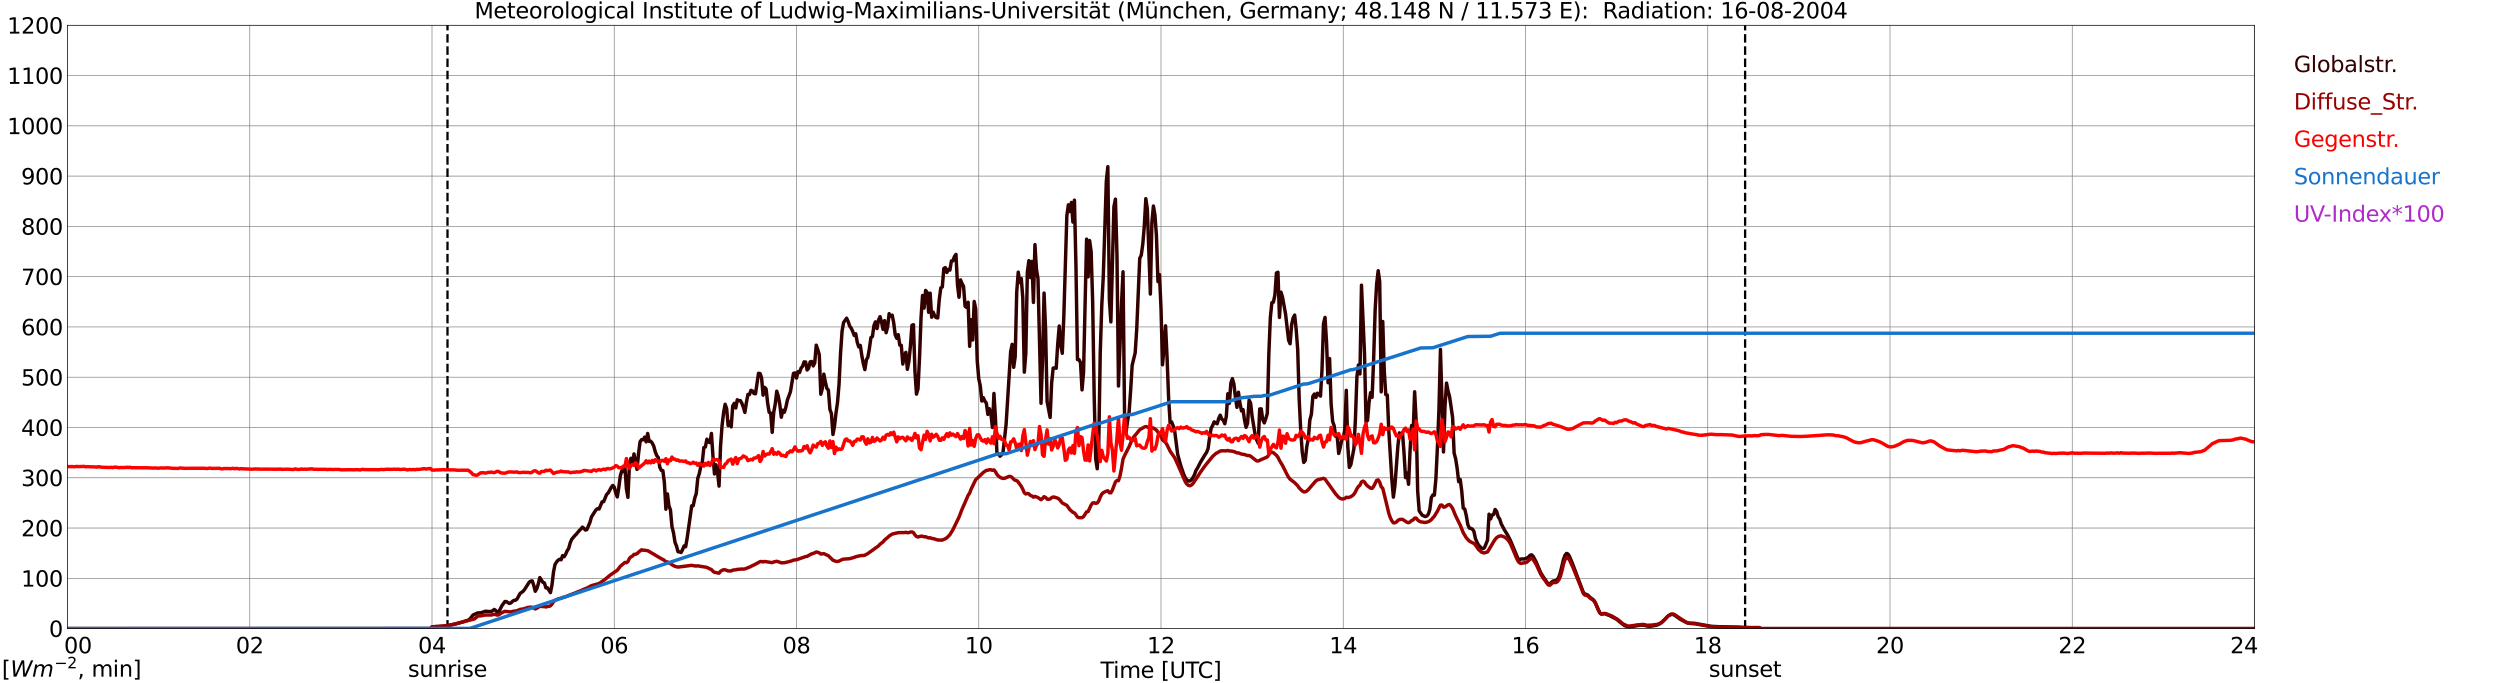 <?xml version="1.0" encoding="utf-8" standalone="no"?>
<!DOCTYPE svg PUBLIC "-//W3C//DTD SVG 1.1//EN"
  "http://www.w3.org/Graphics/SVG/1.1/DTD/svg11.dtd">
<svg xmlns:xlink="http://www.w3.org/1999/xlink" width="1085.4pt" height="296.64pt" viewBox="0 0 1085.4 296.64" xmlns="http://www.w3.org/2000/svg" version="1.1">
 <defs>
  <style type="text/css">*{stroke-linejoin: round; stroke-linecap: butt}</style>
 </defs>
 <g id="figure_1">
  <g id="patch_1">
   <path d="M 0 296.64 
L 1085.4 296.64 
L 1085.4 0 
L 0 0 
z
" style="fill: #ffffff"/>
  </g>
  <g id="axes_1">
   <g id="patch_2">
    <path d="M 29.306 272.909 
L 978.814 272.909 
L 978.814 10.976 
L 29.306 10.976 
z
" style="fill: #ffffff"/>
   </g>
   <g id="patch_3">
    <path d="M 978.814 272.909 
L 978.814 272.909 
L 978.814 10.976 
L 978.814 10.976 
z
" clip-path="url(#p52273a985e)" style="fill: #d3d3d3; opacity: 0.25; stroke: #d3d3d3; stroke-linejoin: miter"/>
   </g>
   <g id="matplotlib.axis_1">
    <g id="xtick_1">
     <g id="line2d_1">
      <path d="M 29.306 272.909 
L 29.306 10.976 
" clip-path="url(#p52273a985e)" style="fill: none; stroke: #808080; stroke-width: 0.3; stroke-linecap: square"/>
     </g>
     <g id="line2d_2"/>
     <g id="text_1">
      <!--    00 -->
      <g transform="translate(18.733 283.627) scale(0.095 -0.095)">
       <defs>
        <path id="DejaVuSans-20" transform="scale(0.016)"/>
        <path id="DejaVuSans-30" d="M 2034 4250 
Q 1547 4250 1301 3770 
Q 1056 3291 1056 2328 
Q 1056 1369 1301 889 
Q 1547 409 2034 409 
Q 2525 409 2770 889 
Q 3016 1369 3016 2328 
Q 3016 3291 2770 3770 
Q 2525 4250 2034 4250 
z
M 2034 4750 
Q 2819 4750 3233 4129 
Q 3647 3509 3647 2328 
Q 3647 1150 3233 529 
Q 2819 -91 2034 -91 
Q 1250 -91 836 529 
Q 422 1150 422 2328 
Q 422 3509 836 4129 
Q 1250 4750 2034 4750 
z
" transform="scale(0.016)"/>
       </defs>
       <use xlink:href="#DejaVuSans-20"/>
       <use xlink:href="#DejaVuSans-20" transform="translate(31.787 0)"/>
       <use xlink:href="#DejaVuSans-20" transform="translate(63.574 0)"/>
       <use xlink:href="#DejaVuSans-30" transform="translate(95.361 0)"/>
       <use xlink:href="#DejaVuSans-30" transform="translate(158.984 0)"/>
      </g>
     </g>
    </g>
    <g id="xtick_2">
     <g id="line2d_3">
      <path d="M 108.431 272.909 
L 108.431 10.976 
" clip-path="url(#p52273a985e)" style="fill: none; stroke: #808080; stroke-width: 0.3; stroke-linecap: square"/>
     </g>
     <g id="line2d_4"/>
     <g id="text_2">
      <!-- 02 -->
      <g transform="translate(102.387 283.627) scale(0.095 -0.095)">
       <defs>
        <path id="DejaVuSans-32" d="M 1228 531 
L 3431 531 
L 3431 0 
L 469 0 
L 469 531 
Q 828 903 1448 1529 
Q 2069 2156 2228 2338 
Q 2531 2678 2651 2914 
Q 2772 3150 2772 3378 
Q 2772 3750 2511 3984 
Q 2250 4219 1831 4219 
Q 1534 4219 1204 4116 
Q 875 4013 500 3803 
L 500 4441 
Q 881 4594 1212 4672 
Q 1544 4750 1819 4750 
Q 2544 4750 2975 4387 
Q 3406 4025 3406 3419 
Q 3406 3131 3298 2873 
Q 3191 2616 2906 2266 
Q 2828 2175 2409 1742 
Q 1991 1309 1228 531 
z
" transform="scale(0.016)"/>
       </defs>
       <use xlink:href="#DejaVuSans-30"/>
       <use xlink:href="#DejaVuSans-32" transform="translate(63.623 0)"/>
      </g>
     </g>
    </g>
    <g id="xtick_3">
     <g id="line2d_5">
      <path d="M 187.557 272.909 
L 187.557 10.976 
" clip-path="url(#p52273a985e)" style="fill: none; stroke: #808080; stroke-width: 0.3; stroke-linecap: square"/>
     </g>
     <g id="line2d_6"/>
     <g id="text_3">
      <!-- 04 -->
      <g transform="translate(181.513 283.627) scale(0.095 -0.095)">
       <defs>
        <path id="DejaVuSans-34" d="M 2419 4116 
L 825 1625 
L 2419 1625 
L 2419 4116 
z
M 2253 4666 
L 3047 4666 
L 3047 1625 
L 3713 1625 
L 3713 1100 
L 3047 1100 
L 3047 0 
L 2419 0 
L 2419 1100 
L 313 1100 
L 313 1709 
L 2253 4666 
z
" transform="scale(0.016)"/>
       </defs>
       <use xlink:href="#DejaVuSans-30"/>
       <use xlink:href="#DejaVuSans-34" transform="translate(63.623 0)"/>
      </g>
     </g>
    </g>
    <g id="xtick_4">
     <g id="line2d_7">
      <path d="M 266.683 272.909 
L 266.683 10.976 
" clip-path="url(#p52273a985e)" style="fill: none; stroke: #808080; stroke-width: 0.3; stroke-linecap: square"/>
     </g>
     <g id="line2d_8"/>
     <g id="text_4">
      <!-- 06 -->
      <g transform="translate(260.638 283.627) scale(0.095 -0.095)">
       <defs>
        <path id="DejaVuSans-36" d="M 2113 2584 
Q 1688 2584 1439 2293 
Q 1191 2003 1191 1497 
Q 1191 994 1439 701 
Q 1688 409 2113 409 
Q 2538 409 2786 701 
Q 3034 994 3034 1497 
Q 3034 2003 2786 2293 
Q 2538 2584 2113 2584 
z
M 3366 4563 
L 3366 3988 
Q 3128 4100 2886 4159 
Q 2644 4219 2406 4219 
Q 1781 4219 1451 3797 
Q 1122 3375 1075 2522 
Q 1259 2794 1537 2939 
Q 1816 3084 2150 3084 
Q 2853 3084 3261 2657 
Q 3669 2231 3669 1497 
Q 3669 778 3244 343 
Q 2819 -91 2113 -91 
Q 1303 -91 875 529 
Q 447 1150 447 2328 
Q 447 3434 972 4092 
Q 1497 4750 2381 4750 
Q 2619 4750 2861 4703 
Q 3103 4656 3366 4563 
z
" transform="scale(0.016)"/>
       </defs>
       <use xlink:href="#DejaVuSans-30"/>
       <use xlink:href="#DejaVuSans-36" transform="translate(63.623 0)"/>
      </g>
     </g>
    </g>
    <g id="xtick_5">
     <g id="line2d_9">
      <path d="M 345.808 272.909 
L 345.808 10.976 
" clip-path="url(#p52273a985e)" style="fill: none; stroke: #808080; stroke-width: 0.3; stroke-linecap: square"/>
     </g>
     <g id="line2d_10"/>
     <g id="text_5">
      <!-- 08 -->
      <g transform="translate(339.764 283.627) scale(0.095 -0.095)">
       <defs>
        <path id="DejaVuSans-38" d="M 2034 2216 
Q 1584 2216 1326 1975 
Q 1069 1734 1069 1313 
Q 1069 891 1326 650 
Q 1584 409 2034 409 
Q 2484 409 2743 651 
Q 3003 894 3003 1313 
Q 3003 1734 2745 1975 
Q 2488 2216 2034 2216 
z
M 1403 2484 
Q 997 2584 770 2862 
Q 544 3141 544 3541 
Q 544 4100 942 4425 
Q 1341 4750 2034 4750 
Q 2731 4750 3128 4425 
Q 3525 4100 3525 3541 
Q 3525 3141 3298 2862 
Q 3072 2584 2669 2484 
Q 3125 2378 3379 2068 
Q 3634 1759 3634 1313 
Q 3634 634 3220 271 
Q 2806 -91 2034 -91 
Q 1263 -91 848 271 
Q 434 634 434 1313 
Q 434 1759 690 2068 
Q 947 2378 1403 2484 
z
M 1172 3481 
Q 1172 3119 1398 2916 
Q 1625 2713 2034 2713 
Q 2441 2713 2670 2916 
Q 2900 3119 2900 3481 
Q 2900 3844 2670 4047 
Q 2441 4250 2034 4250 
Q 1625 4250 1398 4047 
Q 1172 3844 1172 3481 
z
" transform="scale(0.016)"/>
       </defs>
       <use xlink:href="#DejaVuSans-30"/>
       <use xlink:href="#DejaVuSans-38" transform="translate(63.623 0)"/>
      </g>
     </g>
    </g>
    <g id="xtick_6">
     <g id="line2d_11">
      <path d="M 424.934 272.909 
L 424.934 10.976 
" clip-path="url(#p52273a985e)" style="fill: none; stroke: #808080; stroke-width: 0.3; stroke-linecap: square"/>
     </g>
     <g id="line2d_12"/>
     <g id="text_6">
      <!-- 10 -->
      <g transform="translate(418.89 283.627) scale(0.095 -0.095)">
       <defs>
        <path id="DejaVuSans-31" d="M 794 531 
L 1825 531 
L 1825 4091 
L 703 3866 
L 703 4441 
L 1819 4666 
L 2450 4666 
L 2450 531 
L 3481 531 
L 3481 0 
L 794 0 
L 794 531 
z
" transform="scale(0.016)"/>
       </defs>
       <use xlink:href="#DejaVuSans-31"/>
       <use xlink:href="#DejaVuSans-30" transform="translate(63.623 0)"/>
      </g>
     </g>
    </g>
    <g id="xtick_7">
     <g id="line2d_13">
      <path d="M 504.06 272.909 
L 504.06 10.976 
" clip-path="url(#p52273a985e)" style="fill: none; stroke: #808080; stroke-width: 0.3; stroke-linecap: square"/>
     </g>
     <g id="line2d_14"/>
     <g id="text_7">
      <!-- 12 -->
      <g transform="translate(498.015 283.627) scale(0.095 -0.095)">
       <use xlink:href="#DejaVuSans-31"/>
       <use xlink:href="#DejaVuSans-32" transform="translate(63.623 0)"/>
      </g>
     </g>
    </g>
    <g id="xtick_8">
     <g id="line2d_15">
      <path d="M 583.185 272.909 
L 583.185 10.976 
" clip-path="url(#p52273a985e)" style="fill: none; stroke: #808080; stroke-width: 0.3; stroke-linecap: square"/>
     </g>
     <g id="line2d_16"/>
     <g id="text_8">
      <!-- 14 -->
      <g transform="translate(577.141 283.627) scale(0.095 -0.095)">
       <use xlink:href="#DejaVuSans-31"/>
       <use xlink:href="#DejaVuSans-34" transform="translate(63.623 0)"/>
      </g>
     </g>
    </g>
    <g id="xtick_9">
     <g id="line2d_17">
      <path d="M 662.311 272.909 
L 662.311 10.976 
" clip-path="url(#p52273a985e)" style="fill: none; stroke: #808080; stroke-width: 0.3; stroke-linecap: square"/>
     </g>
     <g id="line2d_18"/>
     <g id="text_9">
      <!-- 16 -->
      <g transform="translate(656.267 283.627) scale(0.095 -0.095)">
       <use xlink:href="#DejaVuSans-31"/>
       <use xlink:href="#DejaVuSans-36" transform="translate(63.623 0)"/>
      </g>
     </g>
    </g>
    <g id="xtick_10">
     <g id="line2d_19">
      <path d="M 741.437 272.909 
L 741.437 10.976 
" clip-path="url(#p52273a985e)" style="fill: none; stroke: #808080; stroke-width: 0.3; stroke-linecap: square"/>
     </g>
     <g id="line2d_20"/>
     <g id="text_10">
      <!-- 18 -->
      <g transform="translate(735.392 283.627) scale(0.095 -0.095)">
       <use xlink:href="#DejaVuSans-31"/>
       <use xlink:href="#DejaVuSans-38" transform="translate(63.623 0)"/>
      </g>
     </g>
    </g>
    <g id="xtick_11">
     <g id="line2d_21">
      <path d="M 820.562 272.909 
L 820.562 10.976 
" clip-path="url(#p52273a985e)" style="fill: none; stroke: #808080; stroke-width: 0.3; stroke-linecap: square"/>
     </g>
     <g id="line2d_22"/>
     <g id="text_11">
      <!-- 20 -->
      <g transform="translate(814.518 283.627) scale(0.095 -0.095)">
       <use xlink:href="#DejaVuSans-32"/>
       <use xlink:href="#DejaVuSans-30" transform="translate(63.623 0)"/>
      </g>
     </g>
    </g>
    <g id="xtick_12">
     <g id="line2d_23">
      <path d="M 899.688 272.909 
L 899.688 10.976 
" clip-path="url(#p52273a985e)" style="fill: none; stroke: #808080; stroke-width: 0.3; stroke-linecap: square"/>
     </g>
     <g id="line2d_24"/>
     <g id="text_12">
      <!-- 22 -->
      <g transform="translate(893.644 283.627) scale(0.095 -0.095)">
       <use xlink:href="#DejaVuSans-32"/>
       <use xlink:href="#DejaVuSans-32" transform="translate(63.623 0)"/>
      </g>
     </g>
    </g>
    <g id="xtick_13">
     <g id="line2d_25">
      <path d="M 978.814 272.909 
L 978.814 10.976 
" clip-path="url(#p52273a985e)" style="fill: none; stroke: #808080; stroke-width: 0.3; stroke-linecap: square"/>
     </g>
     <g id="line2d_26"/>
     <g id="text_13">
      <!-- 24    -->
      <g transform="translate(968.241 283.627) scale(0.095 -0.095)">
       <use xlink:href="#DejaVuSans-32"/>
       <use xlink:href="#DejaVuSans-34" transform="translate(63.623 0)"/>
       <use xlink:href="#DejaVuSans-20" transform="translate(127.246 0)"/>
       <use xlink:href="#DejaVuSans-20" transform="translate(159.033 0)"/>
       <use xlink:href="#DejaVuSans-20" transform="translate(190.82 0)"/>
      </g>
     </g>
    </g>
    <g id="text_14">
     <!-- Time [UTC] -->
     <g transform="translate(477.806 294.322) scale(0.095 -0.095)">
      <defs>
       <path id="DejaVuSans-54" d="M -19 4666 
L 3928 4666 
L 3928 4134 
L 2272 4134 
L 2272 0 
L 1638 0 
L 1638 4134 
L -19 4134 
L -19 4666 
z
" transform="scale(0.016)"/>
       <path id="DejaVuSans-69" d="M 603 3500 
L 1178 3500 
L 1178 0 
L 603 0 
L 603 3500 
z
M 603 4863 
L 1178 4863 
L 1178 4134 
L 603 4134 
L 603 4863 
z
" transform="scale(0.016)"/>
       <path id="DejaVuSans-6d" d="M 3328 2828 
Q 3544 3216 3844 3400 
Q 4144 3584 4550 3584 
Q 5097 3584 5394 3201 
Q 5691 2819 5691 2113 
L 5691 0 
L 5113 0 
L 5113 2094 
Q 5113 2597 4934 2840 
Q 4756 3084 4391 3084 
Q 3944 3084 3684 2787 
Q 3425 2491 3425 1978 
L 3425 0 
L 2847 0 
L 2847 2094 
Q 2847 2600 2669 2842 
Q 2491 3084 2119 3084 
Q 1678 3084 1418 2786 
Q 1159 2488 1159 1978 
L 1159 0 
L 581 0 
L 581 3500 
L 1159 3500 
L 1159 2956 
Q 1356 3278 1631 3431 
Q 1906 3584 2284 3584 
Q 2666 3584 2933 3390 
Q 3200 3197 3328 2828 
z
" transform="scale(0.016)"/>
       <path id="DejaVuSans-65" d="M 3597 1894 
L 3597 1613 
L 953 1613 
Q 991 1019 1311 708 
Q 1631 397 2203 397 
Q 2534 397 2845 478 
Q 3156 559 3463 722 
L 3463 178 
Q 3153 47 2828 -22 
Q 2503 -91 2169 -91 
Q 1331 -91 842 396 
Q 353 884 353 1716 
Q 353 2575 817 3079 
Q 1281 3584 2069 3584 
Q 2775 3584 3186 3129 
Q 3597 2675 3597 1894 
z
M 3022 2063 
Q 3016 2534 2758 2815 
Q 2500 3097 2075 3097 
Q 1594 3097 1305 2825 
Q 1016 2553 972 2059 
L 3022 2063 
z
" transform="scale(0.016)"/>
       <path id="DejaVuSans-5b" d="M 550 4863 
L 1875 4863 
L 1875 4416 
L 1125 4416 
L 1125 -397 
L 1875 -397 
L 1875 -844 
L 550 -844 
L 550 4863 
z
" transform="scale(0.016)"/>
       <path id="DejaVuSans-55" d="M 556 4666 
L 1191 4666 
L 1191 1831 
Q 1191 1081 1462 751 
Q 1734 422 2344 422 
Q 2950 422 3222 751 
Q 3494 1081 3494 1831 
L 3494 4666 
L 4128 4666 
L 4128 1753 
Q 4128 841 3676 375 
Q 3225 -91 2344 -91 
Q 1459 -91 1007 375 
Q 556 841 556 1753 
L 556 4666 
z
" transform="scale(0.016)"/>
       <path id="DejaVuSans-43" d="M 4122 4306 
L 4122 3641 
Q 3803 3938 3442 4084 
Q 3081 4231 2675 4231 
Q 1875 4231 1450 3742 
Q 1025 3253 1025 2328 
Q 1025 1406 1450 917 
Q 1875 428 2675 428 
Q 3081 428 3442 575 
Q 3803 722 4122 1019 
L 4122 359 
Q 3791 134 3420 21 
Q 3050 -91 2638 -91 
Q 1578 -91 968 557 
Q 359 1206 359 2328 
Q 359 3453 968 4101 
Q 1578 4750 2638 4750 
Q 3056 4750 3426 4639 
Q 3797 4528 4122 4306 
z
" transform="scale(0.016)"/>
       <path id="DejaVuSans-5d" d="M 1947 4863 
L 1947 -844 
L 622 -844 
L 622 -397 
L 1369 -397 
L 1369 4416 
L 622 4416 
L 622 4863 
L 1947 4863 
z
" transform="scale(0.016)"/>
      </defs>
      <use xlink:href="#DejaVuSans-54"/>
      <use xlink:href="#DejaVuSans-69" transform="translate(57.959 0)"/>
      <use xlink:href="#DejaVuSans-6d" transform="translate(85.742 0)"/>
      <use xlink:href="#DejaVuSans-65" transform="translate(183.154 0)"/>
      <use xlink:href="#DejaVuSans-20" transform="translate(244.678 0)"/>
      <use xlink:href="#DejaVuSans-5b" transform="translate(276.465 0)"/>
      <use xlink:href="#DejaVuSans-55" transform="translate(315.479 0)"/>
      <use xlink:href="#DejaVuSans-54" transform="translate(388.672 0)"/>
      <use xlink:href="#DejaVuSans-43" transform="translate(443.881 0)"/>
      <use xlink:href="#DejaVuSans-5d" transform="translate(513.705 0)"/>
     </g>
    </g>
   </g>
   <g id="matplotlib.axis_2">
    <g id="ytick_1">
     <g id="line2d_27">
      <path d="M 29.306 272.909 
L 978.814 272.909 
" clip-path="url(#p52273a985e)" style="fill: none; stroke: #808080; stroke-width: 0.3; stroke-linecap: square"/>
     </g>
     <g id="line2d_28"/>
     <g id="text_15">
      <!-- 0 -->
      <g transform="translate(21.261 276.518) scale(0.095 -0.095)">
       <use xlink:href="#DejaVuSans-30"/>
      </g>
     </g>
    </g>
    <g id="ytick_2">
     <g id="line2d_29">
      <path d="M 29.306 251.081 
L 978.814 251.081 
" clip-path="url(#p52273a985e)" style="fill: none; stroke: #808080; stroke-width: 0.3; stroke-linecap: square"/>
     </g>
     <g id="line2d_30"/>
     <g id="text_16">
      <!-- 100 -->
      <g transform="translate(9.173 254.69) scale(0.095 -0.095)">
       <use xlink:href="#DejaVuSans-31"/>
       <use xlink:href="#DejaVuSans-30" transform="translate(63.623 0)"/>
       <use xlink:href="#DejaVuSans-30" transform="translate(127.246 0)"/>
      </g>
     </g>
    </g>
    <g id="ytick_3">
     <g id="line2d_31">
      <path d="M 29.306 229.253 
L 978.814 229.253 
" clip-path="url(#p52273a985e)" style="fill: none; stroke: #808080; stroke-width: 0.3; stroke-linecap: square"/>
     </g>
     <g id="line2d_32"/>
     <g id="text_17">
      <!-- 200 -->
      <g transform="translate(9.173 232.863) scale(0.095 -0.095)">
       <use xlink:href="#DejaVuSans-32"/>
       <use xlink:href="#DejaVuSans-30" transform="translate(63.623 0)"/>
       <use xlink:href="#DejaVuSans-30" transform="translate(127.246 0)"/>
      </g>
     </g>
    </g>
    <g id="ytick_4">
     <g id="line2d_33">
      <path d="M 29.306 207.426 
L 978.814 207.426 
" clip-path="url(#p52273a985e)" style="fill: none; stroke: #808080; stroke-width: 0.3; stroke-linecap: square"/>
     </g>
     <g id="line2d_34"/>
     <g id="text_18">
      <!-- 300 -->
      <g transform="translate(9.173 211.035) scale(0.095 -0.095)">
       <defs>
        <path id="DejaVuSans-33" d="M 2597 2516 
Q 3050 2419 3304 2112 
Q 3559 1806 3559 1356 
Q 3559 666 3084 287 
Q 2609 -91 1734 -91 
Q 1441 -91 1130 -33 
Q 819 25 488 141 
L 488 750 
Q 750 597 1062 519 
Q 1375 441 1716 441 
Q 2309 441 2620 675 
Q 2931 909 2931 1356 
Q 2931 1769 2642 2001 
Q 2353 2234 1838 2234 
L 1294 2234 
L 1294 2753 
L 1863 2753 
Q 2328 2753 2575 2939 
Q 2822 3125 2822 3475 
Q 2822 3834 2567 4026 
Q 2313 4219 1838 4219 
Q 1578 4219 1281 4162 
Q 984 4106 628 3988 
L 628 4550 
Q 988 4650 1302 4700 
Q 1616 4750 1894 4750 
Q 2613 4750 3031 4423 
Q 3450 4097 3450 3541 
Q 3450 3153 3228 2886 
Q 3006 2619 2597 2516 
z
" transform="scale(0.016)"/>
       </defs>
       <use xlink:href="#DejaVuSans-33"/>
       <use xlink:href="#DejaVuSans-30" transform="translate(63.623 0)"/>
       <use xlink:href="#DejaVuSans-30" transform="translate(127.246 0)"/>
      </g>
     </g>
    </g>
    <g id="ytick_5">
     <g id="line2d_35">
      <path d="M 29.306 185.598 
L 978.814 185.598 
" clip-path="url(#p52273a985e)" style="fill: none; stroke: #808080; stroke-width: 0.3; stroke-linecap: square"/>
     </g>
     <g id="line2d_36"/>
     <g id="text_19">
      <!-- 400 -->
      <g transform="translate(9.173 189.207) scale(0.095 -0.095)">
       <use xlink:href="#DejaVuSans-34"/>
       <use xlink:href="#DejaVuSans-30" transform="translate(63.623 0)"/>
       <use xlink:href="#DejaVuSans-30" transform="translate(127.246 0)"/>
      </g>
     </g>
    </g>
    <g id="ytick_6">
     <g id="line2d_37">
      <path d="M 29.306 163.77 
L 978.814 163.77 
" clip-path="url(#p52273a985e)" style="fill: none; stroke: #808080; stroke-width: 0.3; stroke-linecap: square"/>
     </g>
     <g id="line2d_38"/>
     <g id="text_20">
      <!-- 500 -->
      <g transform="translate(9.173 167.379) scale(0.095 -0.095)">
       <defs>
        <path id="DejaVuSans-35" d="M 691 4666 
L 3169 4666 
L 3169 4134 
L 1269 4134 
L 1269 2991 
Q 1406 3038 1543 3061 
Q 1681 3084 1819 3084 
Q 2600 3084 3056 2656 
Q 3513 2228 3513 1497 
Q 3513 744 3044 326 
Q 2575 -91 1722 -91 
Q 1428 -91 1123 -41 
Q 819 9 494 109 
L 494 744 
Q 775 591 1075 516 
Q 1375 441 1709 441 
Q 2250 441 2565 725 
Q 2881 1009 2881 1497 
Q 2881 1984 2565 2268 
Q 2250 2553 1709 2553 
Q 1456 2553 1204 2497 
Q 953 2441 691 2322 
L 691 4666 
z
" transform="scale(0.016)"/>
       </defs>
       <use xlink:href="#DejaVuSans-35"/>
       <use xlink:href="#DejaVuSans-30" transform="translate(63.623 0)"/>
       <use xlink:href="#DejaVuSans-30" transform="translate(127.246 0)"/>
      </g>
     </g>
    </g>
    <g id="ytick_7">
     <g id="line2d_39">
      <path d="M 29.306 141.942 
L 978.814 141.942 
" clip-path="url(#p52273a985e)" style="fill: none; stroke: #808080; stroke-width: 0.3; stroke-linecap: square"/>
     </g>
     <g id="line2d_40"/>
     <g id="text_21">
      <!-- 600 -->
      <g transform="translate(9.173 145.551) scale(0.095 -0.095)">
       <use xlink:href="#DejaVuSans-36"/>
       <use xlink:href="#DejaVuSans-30" transform="translate(63.623 0)"/>
       <use xlink:href="#DejaVuSans-30" transform="translate(127.246 0)"/>
      </g>
     </g>
    </g>
    <g id="ytick_8">
     <g id="line2d_41">
      <path d="M 29.306 120.114 
L 978.814 120.114 
" clip-path="url(#p52273a985e)" style="fill: none; stroke: #808080; stroke-width: 0.3; stroke-linecap: square"/>
     </g>
     <g id="line2d_42"/>
     <g id="text_22">
      <!-- 700 -->
      <g transform="translate(9.173 123.724) scale(0.095 -0.095)">
       <defs>
        <path id="DejaVuSans-37" d="M 525 4666 
L 3525 4666 
L 3525 4397 
L 1831 0 
L 1172 0 
L 2766 4134 
L 525 4134 
L 525 4666 
z
" transform="scale(0.016)"/>
       </defs>
       <use xlink:href="#DejaVuSans-37"/>
       <use xlink:href="#DejaVuSans-30" transform="translate(63.623 0)"/>
       <use xlink:href="#DejaVuSans-30" transform="translate(127.246 0)"/>
      </g>
     </g>
    </g>
    <g id="ytick_9">
     <g id="line2d_43">
      <path d="M 29.306 98.287 
L 978.814 98.287 
" clip-path="url(#p52273a985e)" style="fill: none; stroke: #808080; stroke-width: 0.3; stroke-linecap: square"/>
     </g>
     <g id="line2d_44"/>
     <g id="text_23">
      <!-- 800 -->
      <g transform="translate(9.173 101.896) scale(0.095 -0.095)">
       <use xlink:href="#DejaVuSans-38"/>
       <use xlink:href="#DejaVuSans-30" transform="translate(63.623 0)"/>
       <use xlink:href="#DejaVuSans-30" transform="translate(127.246 0)"/>
      </g>
     </g>
    </g>
    <g id="ytick_10">
     <g id="line2d_45">
      <path d="M 29.306 76.459 
L 978.814 76.459 
" clip-path="url(#p52273a985e)" style="fill: none; stroke: #808080; stroke-width: 0.3; stroke-linecap: square"/>
     </g>
     <g id="line2d_46"/>
     <g id="text_24">
      <!-- 900 -->
      <g transform="translate(9.173 80.068) scale(0.095 -0.095)">
       <defs>
        <path id="DejaVuSans-39" d="M 703 97 
L 703 672 
Q 941 559 1184 500 
Q 1428 441 1663 441 
Q 2288 441 2617 861 
Q 2947 1281 2994 2138 
Q 2813 1869 2534 1725 
Q 2256 1581 1919 1581 
Q 1219 1581 811 2004 
Q 403 2428 403 3163 
Q 403 3881 828 4315 
Q 1253 4750 1959 4750 
Q 2769 4750 3195 4129 
Q 3622 3509 3622 2328 
Q 3622 1225 3098 567 
Q 2575 -91 1691 -91 
Q 1453 -91 1209 -44 
Q 966 3 703 97 
z
M 1959 2075 
Q 2384 2075 2632 2365 
Q 2881 2656 2881 3163 
Q 2881 3666 2632 3958 
Q 2384 4250 1959 4250 
Q 1534 4250 1286 3958 
Q 1038 3666 1038 3163 
Q 1038 2656 1286 2365 
Q 1534 2075 1959 2075 
z
" transform="scale(0.016)"/>
       </defs>
       <use xlink:href="#DejaVuSans-39"/>
       <use xlink:href="#DejaVuSans-30" transform="translate(63.623 0)"/>
       <use xlink:href="#DejaVuSans-30" transform="translate(127.246 0)"/>
      </g>
     </g>
    </g>
    <g id="ytick_11">
     <g id="line2d_47">
      <path d="M 29.306 54.631 
L 978.814 54.631 
" clip-path="url(#p52273a985e)" style="fill: none; stroke: #808080; stroke-width: 0.3; stroke-linecap: square"/>
     </g>
     <g id="line2d_48"/>
     <g id="text_25">
      <!-- 1000 -->
      <g transform="translate(3.128 58.24) scale(0.095 -0.095)">
       <use xlink:href="#DejaVuSans-31"/>
       <use xlink:href="#DejaVuSans-30" transform="translate(63.623 0)"/>
       <use xlink:href="#DejaVuSans-30" transform="translate(127.246 0)"/>
       <use xlink:href="#DejaVuSans-30" transform="translate(190.869 0)"/>
      </g>
     </g>
    </g>
    <g id="ytick_12">
     <g id="line2d_49">
      <path d="M 29.306 32.803 
L 978.814 32.803 
" clip-path="url(#p52273a985e)" style="fill: none; stroke: #808080; stroke-width: 0.3; stroke-linecap: square"/>
     </g>
     <g id="line2d_50"/>
     <g id="text_26">
      <!-- 1100 -->
      <g transform="translate(3.128 36.413) scale(0.095 -0.095)">
       <use xlink:href="#DejaVuSans-31"/>
       <use xlink:href="#DejaVuSans-31" transform="translate(63.623 0)"/>
       <use xlink:href="#DejaVuSans-30" transform="translate(127.246 0)"/>
       <use xlink:href="#DejaVuSans-30" transform="translate(190.869 0)"/>
      </g>
     </g>
    </g>
    <g id="ytick_13">
     <g id="line2d_51">
      <path d="M 29.306 10.976 
L 978.814 10.976 
" clip-path="url(#p52273a985e)" style="fill: none; stroke: #808080; stroke-width: 0.3; stroke-linecap: square"/>
     </g>
     <g id="line2d_52"/>
     <g id="text_27">
      <!-- 1200 -->
      <g transform="translate(3.128 14.585) scale(0.095 -0.095)">
       <use xlink:href="#DejaVuSans-31"/>
       <use xlink:href="#DejaVuSans-32" transform="translate(63.623 0)"/>
       <use xlink:href="#DejaVuSans-30" transform="translate(127.246 0)"/>
       <use xlink:href="#DejaVuSans-30" transform="translate(190.869 0)"/>
      </g>
     </g>
    </g>
   </g>
   <g id="line2d_53">
    <path d="M 194.283 272.909 
L 194.283 10.976 
" clip-path="url(#p52273a985e)" style="fill: none; stroke-dasharray: 3.7,1.6; stroke-dashoffset: 0; stroke: #000000"/>
   </g>
   <g id="line2d_54">
    <path d="M 757.658 272.909 
L 757.658 10.976 
" clip-path="url(#p52273a985e)" style="fill: none; stroke-dasharray: 3.7,1.6; stroke-dashoffset: 0; stroke: #000000"/>
   </g>
   <g id="line2d_55">
    <path d="M 29.306 272.909 
L 186.898 272.909 
L 187.557 272.184 
L 188.876 272.062 
L 190.854 272.02 
L 192.173 271.94 
L 193.492 271.776 
L 197.448 270.955 
L 200.745 270.056 
L 203.382 269.196 
L 204.042 268.703 
L 205.36 267.024 
L 207.339 266.123 
L 208.657 266.042 
L 209.976 265.673 
L 210.635 265.387 
L 211.295 265.387 
L 211.954 265.509 
L 212.614 265.468 
L 213.273 265.551 
L 214.592 264.608 
L 215.251 265.06 
L 215.91 265.878 
L 216.57 265.59 
L 217.889 263.01 
L 219.207 261.168 
L 219.867 261.168 
L 220.526 261.659 
L 221.186 261.986 
L 221.845 261.742 
L 222.504 261.087 
L 223.164 260.635 
L 223.823 260.596 
L 224.482 260.063 
L 225.801 257.647 
L 227.12 256.704 
L 227.779 255.885 
L 229.757 252.773 
L 230.417 252.282 
L 231.076 252.199 
L 231.736 254.165 
L 232.395 256.704 
L 233.054 255.599 
L 233.714 253.469 
L 234.373 250.767 
L 235.692 252.814 
L 236.351 253.1 
L 237.011 255.23 
L 237.67 255.189 
L 238.989 257.278 
L 239.648 253.96 
L 240.308 248.35 
L 240.967 245.074 
L 241.626 244.009 
L 242.286 243.232 
L 242.945 242.821 
L 243.604 243.027 
L 244.264 241.224 
L 244.923 241.715 
L 245.583 240.61 
L 246.242 239.135 
L 246.901 238.111 
L 247.561 235.695 
L 248.22 234.138 
L 249.539 232.584 
L 250.198 231.927 
L 251.517 230.332 
L 252.176 229.716 
L 252.836 228.856 
L 253.495 229.347 
L 254.155 230.126 
L 254.814 229.921 
L 256.133 226.767 
L 256.792 224.434 
L 258.111 222.345 
L 258.77 221.363 
L 259.43 220.83 
L 260.089 220.994 
L 261.408 217.881 
L 262.067 217.8 
L 263.386 214.646 
L 264.045 214.031 
L 265.364 211.656 
L 266.023 210.756 
L 266.683 211.492 
L 267.342 214.072 
L 268.002 215.751 
L 268.661 211.656 
L 269.32 206.537 
L 269.98 204.367 
L 270.639 204.736 
L 271.298 202.442 
L 271.958 212.188 
L 272.617 215.917 
L 273.277 201.582 
L 273.936 198.961 
L 274.595 201.541 
L 275.255 197.077 
L 276.573 203.793 
L 277.233 196.913 
L 277.892 191.795 
L 278.552 190.893 
L 279.211 190.935 
L 279.87 189.789 
L 280.53 191.836 
L 281.189 188.191 
L 281.849 191.631 
L 282.508 191.548 
L 283.167 192.369 
L 283.827 193.678 
L 284.486 196.136 
L 285.145 197.815 
L 285.805 198.633 
L 286.464 202.892 
L 287.124 204.204 
L 287.783 204.326 
L 288.442 209.403 
L 289.102 221.074 
L 289.761 214.441 
L 290.42 219.601 
L 291.08 221.363 
L 291.739 228.651 
L 292.399 231.272 
L 293.058 235.45 
L 293.717 237.129 
L 294.377 239.545 
L 295.036 239.628 
L 295.696 239.872 
L 296.355 238.604 
L 297.014 237.006 
L 297.674 237.375 
L 298.333 233.608 
L 300.311 219.601 
L 300.971 219.56 
L 301.63 216.283 
L 302.289 214.277 
L 302.949 207.644 
L 303.608 205.636 
L 304.267 202.523 
L 304.927 200.436 
L 305.586 194.333 
L 306.246 194.047 
L 306.905 190.688 
L 307.564 191.875 
L 308.224 192.164 
L 308.883 188.191 
L 309.543 198.101 
L 310.202 205.76 
L 310.861 201.787 
L 311.521 204.9 
L 312.18 211.042 
L 312.839 193.595 
L 313.499 184.668 
L 314.158 179.139 
L 314.818 175.535 
L 315.477 177.38 
L 316.136 184.792 
L 316.796 183.112 
L 317.455 185.325 
L 318.114 176.273 
L 318.774 175.127 
L 319.433 177.133 
L 320.093 173.571 
L 320.752 173.981 
L 321.411 173.898 
L 322.071 175.044 
L 322.73 176.806 
L 323.39 179.058 
L 324.049 174.8 
L 324.708 171.277 
L 325.368 171.318 
L 326.027 169.476 
L 326.686 169.72 
L 327.346 170.868 
L 328.005 170.949 
L 329.324 162.063 
L 329.983 162.185 
L 330.643 164.028 
L 331.302 171.565 
L 331.961 168.164 
L 332.621 168.902 
L 333.28 175.005 
L 333.94 179.017 
L 334.599 179.344 
L 335.258 187.7 
L 335.918 179.017 
L 336.577 175.454 
L 337.236 169.845 
L 337.896 172.014 
L 338.555 175.577 
L 339.215 181.147 
L 339.874 178.115 
L 340.533 178.975 
L 341.193 176.806 
L 341.852 173.693 
L 343.171 170.089 
L 344.49 162.105 
L 345.149 161.899 
L 345.808 164.152 
L 346.468 161.325 
L 347.127 161.736 
L 347.787 159.81 
L 348.446 159.031 
L 349.105 157.108 
L 349.765 157.189 
L 350.424 160.629 
L 351.083 159.852 
L 351.743 157.108 
L 352.402 156.944 
L 353.062 158.867 
L 353.721 157.558 
L 354.38 149.859 
L 355.04 151.743 
L 355.699 153.996 
L 356.359 171.154 
L 357.018 168.697 
L 357.677 162.432 
L 358.337 165.872 
L 358.996 168.655 
L 359.655 169.351 
L 360.315 177.748 
L 360.974 179.591 
L 361.634 188.641 
L 362.293 185.078 
L 362.952 179.344 
L 363.612 174.758 
L 364.271 166.976 
L 364.93 153.341 
L 365.59 143.756 
L 366.249 140.03 
L 367.568 138.146 
L 368.227 139.58 
L 368.887 141.545 
L 369.546 142.446 
L 370.206 143.881 
L 370.865 145.64 
L 371.524 144.904 
L 372.184 148.589 
L 372.843 150.636 
L 373.502 149.981 
L 374.162 154.364 
L 374.821 157.844 
L 375.481 160.465 
L 376.14 156.287 
L 376.799 155.061 
L 377.459 151.252 
L 378.118 146.583 
L 378.777 146.092 
L 379.437 141.34 
L 380.096 139.744 
L 380.756 142.652 
L 381.415 139.006 
L 382.074 137.492 
L 382.734 139.866 
L 383.393 143.021 
L 384.053 139.212 
L 384.712 144.452 
L 385.371 141.914 
L 386.031 136.18 
L 386.69 137.328 
L 387.349 136.837 
L 388.009 140.152 
L 388.668 145.354 
L 389.328 146.869 
L 389.987 145.312 
L 390.646 149.818 
L 391.306 149.94 
L 391.965 158.049 
L 392.624 154.404 
L 393.284 152.972 
L 393.943 160.343 
L 394.603 156.903 
L 395.262 150.35 
L 395.921 141.259 
L 396.581 140.973 
L 397.24 161.284 
L 397.899 171.113 
L 398.559 168.821 
L 399.218 155.347 
L 399.878 137.819 
L 400.537 128.276 
L 401.196 133.763 
L 401.856 126.106 
L 402.515 126.925 
L 403.175 135.566 
L 403.834 127.294 
L 404.493 137.736 
L 405.153 135.525 
L 405.812 137.203 
L 406.471 137.9 
L 407.131 138.024 
L 407.79 130.079 
L 408.45 125 
L 409.109 124.591 
L 409.768 116.565 
L 410.428 116.196 
L 411.087 118.285 
L 411.746 116.973 
L 412.406 117.262 
L 413.065 113.289 
L 413.725 113.247 
L 414.384 111.364 
L 415.043 110.462 
L 415.703 123.69 
L 416.362 129.055 
L 417.022 121.52 
L 417.681 123.116 
L 418.34 124.345 
L 419 132.945 
L 419.659 133.477 
L 420.318 131.225 
L 420.978 150.35 
L 421.637 138.801 
L 422.297 147.607 
L 422.956 130.897 
L 423.615 134.132 
L 424.275 156.698 
L 424.934 164.438 
L 425.593 167.509 
L 426.253 174.103 
L 426.912 172.669 
L 427.572 174.145 
L 428.231 175.044 
L 428.89 179.918 
L 429.55 177.46 
L 430.209 179.632 
L 430.869 185.611 
L 431.528 170.827 
L 432.187 181.597 
L 432.847 197.16 
L 433.506 197.077 
L 434.165 198.059 
L 434.825 197.487 
L 435.484 196.3 
L 436.803 184.218 
L 438.781 152.684 
L 439.44 149.49 
L 440.1 159.483 
L 440.759 154.814 
L 441.419 126.844 
L 442.078 118.161 
L 442.737 122.666 
L 443.397 120.946 
L 444.056 129.341 
L 444.716 161.572 
L 445.375 153.299 
L 446.034 118.202 
L 446.694 113.165 
L 447.353 120.496 
L 448.012 113.492 
L 448.672 131.308 
L 449.331 106.204 
L 449.991 117.015 
L 450.65 121.029 
L 451.969 175.086 
L 452.628 156.248 
L 453.287 127.252 
L 453.947 142.774 
L 454.606 174.308 
L 455.925 181.228 
L 456.584 166.199 
L 457.244 159.81 
L 457.903 159.727 
L 458.563 159.891 
L 459.222 149.368 
L 459.881 141.545 
L 460.541 149.859 
L 461.2 153.38 
L 461.859 137.492 
L 463.178 93.714 
L 463.838 88.92 
L 464.497 91.828 
L 465.156 87.897 
L 465.816 96.416 
L 466.475 86.914 
L 467.134 115.376 
L 467.794 156.124 
L 468.453 156.124 
L 469.113 157.436 
L 469.772 169.271 
L 470.431 161.653 
L 471.75 103.829 
L 472.409 120.208 
L 473.069 104.442 
L 473.728 109.275 
L 474.388 131.02 
L 475.047 171.768 
L 475.706 199.247 
L 476.366 203.507 
L 477.025 193.31 
L 477.685 153.011 
L 478.344 132.659 
L 479.003 119.964 
L 480.322 78.642 
L 480.981 72.377 
L 481.641 130.037 
L 482.3 139.744 
L 483.619 89.741 
L 484.278 86.465 
L 484.938 110.462 
L 485.597 167.592 
L 486.916 131.963 
L 487.575 117.997 
L 488.235 180.532 
L 488.894 187.658 
L 489.553 182.662 
L 490.213 178.975 
L 490.872 169.598 
L 491.532 158.623 
L 492.85 153.177 
L 493.51 143.101 
L 494.828 112.182 
L 495.488 110.79 
L 496.147 105.998 
L 496.807 98.258 
L 497.466 86.26 
L 498.125 90.723 
L 499.444 127.663 
L 500.103 96.621 
L 500.763 89.453 
L 501.422 93.345 
L 502.082 102.353 
L 502.741 122.256 
L 503.4 119.226 
L 504.06 133.846 
L 504.719 158.376 
L 505.379 150.883 
L 506.038 141.464 
L 506.697 155.264 
L 507.357 172.669 
L 508.016 183.563 
L 508.675 183.195 
L 509.335 184.873 
L 509.994 187.084 
L 511.313 197.324 
L 512.632 202.196 
L 513.95 206.005 
L 514.61 207.439 
L 515.269 208.379 
L 515.929 208.831 
L 516.588 208.831 
L 517.247 208.34 
L 517.907 207.439 
L 518.566 206.168 
L 519.226 204.285 
L 519.885 203.261 
L 521.204 200.681 
L 523.182 197.404 
L 523.841 196.422 
L 524.501 194.783 
L 525.16 189.911 
L 525.819 185.938 
L 526.479 184.751 
L 527.138 183.153 
L 527.797 183.644 
L 528.457 183.972 
L 529.116 181.638 
L 529.776 180.246 
L 530.435 181.924 
L 531.094 182.457 
L 531.754 183.972 
L 532.413 180.778 
L 533.073 170.949 
L 533.732 175.086 
L 534.391 166.28 
L 535.051 164.396 
L 535.71 166.691 
L 536.369 172.588 
L 537.029 176.847 
L 537.688 170.294 
L 538.348 175.127 
L 539.007 178.403 
L 539.666 177.829 
L 540.326 182.376 
L 540.985 185.528 
L 541.644 183.769 
L 542.304 173.693 
L 542.963 175.005 
L 543.623 180.82 
L 544.941 188.804 
L 545.601 191.015 
L 546.26 192.449 
L 546.919 177.543 
L 547.579 177.502 
L 548.238 182.212 
L 548.898 183.605 
L 549.557 181.76 
L 550.216 179.469 
L 550.876 153.707 
L 551.535 137.819 
L 552.195 131.389 
L 552.854 131.183 
L 553.513 128.073 
L 554.173 118.53 
L 554.832 118.202 
L 555.491 137.819 
L 556.151 126.844 
L 556.81 129.014 
L 558.129 136.263 
L 559.448 147.687 
L 560.107 149.244 
L 560.766 140.973 
L 561.426 138.024 
L 562.085 136.795 
L 562.745 143.021 
L 563.404 151.66 
L 564.063 173.488 
L 564.723 186.921 
L 565.382 196.3 
L 566.042 200.764 
L 566.701 199.904 
L 567.36 193.842 
L 568.02 190.566 
L 568.679 182.376 
L 569.338 179.918 
L 569.998 172.056 
L 570.657 171.071 
L 571.317 172.547 
L 571.976 170.705 
L 573.295 171.973 
L 573.954 160.629 
L 574.613 140.521 
L 575.273 137.819 
L 575.932 148.589 
L 576.592 166.158 
L 577.251 155.674 
L 577.91 175.249 
L 578.57 182.948 
L 579.229 184.832 
L 579.889 189.459 
L 580.548 189.337 
L 581.207 196.872 
L 581.867 194.252 
L 582.526 191.015 
L 583.185 190.116 
L 583.845 186.635 
L 584.504 169.476 
L 585.164 193.884 
L 585.823 202.933 
L 586.482 201.746 
L 587.801 194.824 
L 588.46 182.171 
L 589.12 163.536 
L 589.779 158.459 
L 590.439 162.349 
L 591.098 123.812 
L 592.417 153.504 
L 593.076 183.112 
L 593.736 182.54 
L 594.395 174.594 
L 595.054 170.458 
L 595.714 172.464 
L 596.373 156.084 
L 597.032 134.543 
L 597.692 123.157 
L 598.351 117.548 
L 599.011 122.216 
L 599.67 170.131 
L 600.329 139.58 
L 600.989 161.081 
L 601.648 171.318 
L 602.307 171.523 
L 602.967 187.167 
L 604.286 208.176 
L 604.945 215.834 
L 605.604 211.001 
L 606.923 193.392 
L 607.582 187.944 
L 608.242 189.459 
L 608.901 187.863 
L 609.561 196.503 
L 610.22 207.356 
L 610.879 205.35 
L 611.539 210.263 
L 612.198 195.562 
L 612.858 184.751 
L 613.517 188.641 
L 614.176 170.089 
L 614.836 182.579 
L 615.495 213.171 
L 616.154 221.812 
L 617.473 223.696 
L 618.792 224.27 
L 619.451 224.065 
L 620.111 223.288 
L 620.77 221.199 
L 621.429 216.039 
L 622.089 214.891 
L 622.748 214.974 
L 623.408 207.847 
L 624.067 194.17 
L 624.726 177.912 
L 625.386 151.701 
L 626.705 196.217 
L 627.364 176.478 
L 628.023 166.322 
L 628.683 169.762 
L 629.342 172.178 
L 630.661 181.228 
L 631.32 196.708 
L 631.98 199.166 
L 632.639 203.344 
L 633.298 209.117 
L 633.958 208.176 
L 634.617 213.09 
L 635.276 220.625 
L 635.936 220.994 
L 636.595 223.82 
L 637.255 227.669 
L 637.914 229.266 
L 638.573 229.389 
L 639.233 229.716 
L 639.892 230.618 
L 640.552 233.772 
L 641.211 235.328 
L 641.87 236.596 
L 643.189 237.989 
L 643.848 238.194 
L 644.508 237.784 
L 645.827 234.507 
L 646.486 223.246 
L 647.145 225.294 
L 647.805 223.615 
L 648.464 223.369 
L 649.123 221.199 
L 649.783 222.017 
L 650.442 224.392 
L 651.102 225.335 
L 651.761 227.424 
L 653.08 229.921 
L 654.399 232.052 
L 655.717 234.549 
L 659.014 242.453 
L 659.674 243.068 
L 660.333 242.699 
L 660.992 242.658 
L 661.652 242.738 
L 662.97 242.247 
L 663.63 241.839 
L 664.289 241.101 
L 664.949 240.896 
L 665.608 241.512 
L 666.927 243.967 
L 668.905 248.636 
L 670.224 250.767 
L 670.883 251.627 
L 671.542 252.692 
L 672.202 253.51 
L 672.861 253.51 
L 674.18 252.282 
L 675.499 252.076 
L 676.158 251.544 
L 676.817 250.439 
L 677.477 248.473 
L 678.796 242.902 
L 679.455 241.101 
L 680.114 240.283 
L 680.774 240.527 
L 681.433 241.634 
L 682.752 244.788 
L 687.368 257.073 
L 688.027 257.891 
L 688.686 258.055 
L 689.346 258.343 
L 690.664 259.653 
L 691.324 260.022 
L 691.983 260.635 
L 692.643 261.659 
L 693.961 264.854 
L 694.621 266.123 
L 695.28 266.616 
L 696.599 266.45 
L 697.258 266.616 
L 697.918 266.943 
L 698.577 267.146 
L 701.874 268.866 
L 703.193 269.973 
L 705.171 271.529 
L 706.49 272.062 
L 707.149 272.143 
L 708.468 272.02 
L 711.765 271.488 
L 713.083 271.366 
L 714.402 271.61 
L 715.062 271.815 
L 716.38 271.898 
L 719.018 271.488 
L 720.337 270.997 
L 721.655 270.095 
L 723.633 268.006 
L 724.293 267.393 
L 724.952 266.983 
L 725.612 266.78 
L 726.271 266.78 
L 726.93 267.024 
L 729.568 268.908 
L 732.205 270.3 
L 733.524 270.547 
L 735.502 270.586 
L 742.756 271.898 
L 744.074 271.979 
L 746.712 272.103 
L 748.031 272.103 
L 749.349 272.143 
L 750.668 272.226 
L 753.965 272.306 
L 759.899 272.594 
L 763.856 272.636 
L 764.515 272.909 
L 978.154 272.909 
L 978.154 272.909 
" clip-path="url(#p52273a985e)" style="fill: none; stroke: #330000; stroke-width: 1.5; stroke-linecap: square"/>
   </g>
   <g id="line2d_56">
    <path d="M 29.306 272.909 
L 186.898 272.909 
L 187.557 272.145 
L 194.151 271.641 
L 198.107 270.8 
L 200.085 270.255 
L 206.02 268.703 
L 207.339 267.568 
L 207.998 267.399 
L 208.657 267.399 
L 210.635 267.022 
L 213.273 267.022 
L 214.592 266.688 
L 215.91 267.066 
L 216.57 266.897 
L 217.889 265.974 
L 219.207 265.428 
L 221.845 265.679 
L 223.164 265.302 
L 223.823 265.302 
L 224.482 265.134 
L 225.801 264.588 
L 227.12 264.379 
L 228.439 264.001 
L 229.098 263.748 
L 230.417 263.58 
L 231.076 263.665 
L 231.736 263.959 
L 232.395 264.379 
L 233.054 264.084 
L 234.373 263.202 
L 235.692 263.37 
L 236.351 263.329 
L 237.011 263.538 
L 237.67 263.329 
L 238.329 263.246 
L 238.989 263.034 
L 239.648 262.279 
L 240.308 261.231 
L 240.967 260.642 
L 242.286 260.054 
L 242.945 259.845 
L 243.604 259.76 
L 244.264 259.382 
L 244.923 259.299 
L 252.176 256.444 
L 253.495 255.815 
L 254.814 255.311 
L 256.792 254.261 
L 260.089 253.338 
L 262.726 251.533 
L 264.705 249.854 
L 266.683 248.468 
L 268.002 247.589 
L 269.32 245.866 
L 271.298 244.188 
L 271.958 244.314 
L 272.617 243.81 
L 273.277 242.424 
L 273.936 241.752 
L 274.595 241.418 
L 275.255 240.704 
L 275.914 240.619 
L 276.573 240.409 
L 277.233 239.696 
L 278.552 238.689 
L 279.211 238.899 
L 279.87 238.857 
L 280.53 239.023 
L 281.189 239.067 
L 283.167 240.241 
L 283.827 240.578 
L 285.145 241.418 
L 286.464 242.173 
L 288.442 243.265 
L 289.102 244.02 
L 289.761 243.935 
L 290.42 244.397 
L 291.08 244.648 
L 291.739 245.194 
L 293.058 245.908 
L 294.377 246.203 
L 300.311 245.447 
L 301.63 245.698 
L 302.289 245.74 
L 302.949 245.657 
L 304.267 245.908 
L 306.246 246.203 
L 306.905 246.371 
L 308.883 247.294 
L 309.543 248.008 
L 310.202 248.512 
L 310.861 248.553 
L 311.521 248.763 
L 312.18 248.846 
L 312.839 248.008 
L 313.499 247.589 
L 314.158 247.377 
L 314.818 247.377 
L 316.136 247.881 
L 317.455 247.881 
L 318.114 247.545 
L 318.774 247.421 
L 319.433 247.421 
L 320.093 247.209 
L 322.071 247.043 
L 322.73 247.084 
L 323.39 246.999 
L 326.027 245.952 
L 326.686 245.53 
L 327.346 245.279 
L 329.983 243.852 
L 330.643 243.769 
L 331.302 243.978 
L 331.961 243.769 
L 335.258 244.271 
L 335.918 243.978 
L 337.236 243.684 
L 338.555 244.103 
L 339.215 244.356 
L 340.533 244.314 
L 342.512 243.852 
L 343.83 243.474 
L 344.49 243.179 
L 345.808 243.011 
L 349.105 241.878 
L 349.765 241.627 
L 350.424 241.542 
L 351.743 240.787 
L 352.402 240.451 
L 353.721 240.032 
L 354.38 239.654 
L 355.04 239.781 
L 355.699 240.032 
L 356.359 240.536 
L 357.677 240.368 
L 359.655 241.291 
L 361.634 243.223 
L 362.952 243.725 
L 363.612 243.769 
L 364.271 243.601 
L 365.59 242.928 
L 366.249 242.76 
L 368.887 242.551 
L 370.865 242.005 
L 371.524 241.71 
L 373.502 241.25 
L 374.821 241.165 
L 375.481 241.04 
L 376.799 240.327 
L 381.415 237.009 
L 382.074 236.295 
L 383.393 235.247 
L 384.053 234.448 
L 385.371 233.357 
L 386.031 232.728 
L 387.349 231.888 
L 388.668 231.552 
L 389.987 231.259 
L 392.624 231.218 
L 393.284 231.091 
L 393.943 231.301 
L 394.603 231.218 
L 395.262 231.006 
L 395.921 230.923 
L 396.581 231.218 
L 397.24 232.266 
L 397.899 232.938 
L 398.559 233.147 
L 399.878 232.77 
L 400.537 232.811 
L 401.196 233.064 
L 401.856 233.021 
L 403.175 233.566 
L 403.834 233.442 
L 404.493 233.778 
L 405.153 233.82 
L 407.131 234.448 
L 409.109 234.492 
L 410.428 233.903 
L 411.087 233.483 
L 412.406 232.141 
L 413.725 229.958 
L 416.362 224.543 
L 417.681 221.101 
L 419 218.121 
L 420.318 215.057 
L 420.978 214.09 
L 421.637 212.328 
L 423.615 208.255 
L 425.593 206.408 
L 426.912 205.107 
L 428.231 204.226 
L 428.89 204.143 
L 429.55 203.933 
L 430.209 203.975 
L 430.869 204.184 
L 431.528 204.016 
L 432.187 204.813 
L 432.847 205.989 
L 433.506 206.703 
L 434.165 207.207 
L 434.825 207.541 
L 435.484 207.709 
L 436.144 207.668 
L 438.122 206.827 
L 438.781 206.871 
L 439.44 207.332 
L 440.1 208.045 
L 440.759 208.55 
L 441.419 208.633 
L 442.078 209.305 
L 443.397 211.152 
L 444.056 212.411 
L 444.716 213.965 
L 445.375 214.467 
L 446.034 214.216 
L 446.694 214.426 
L 447.353 215.098 
L 448.012 215.308 
L 448.672 215.853 
L 449.331 215.517 
L 450.65 216.021 
L 451.969 216.945 
L 452.628 216.399 
L 453.287 215.644 
L 453.947 215.938 
L 454.606 216.694 
L 455.266 216.777 
L 455.925 216.608 
L 456.584 216.063 
L 457.244 215.77 
L 457.903 215.853 
L 459.222 216.316 
L 459.881 216.735 
L 461.2 218.372 
L 463.178 219.422 
L 464.497 221.269 
L 465.816 222.443 
L 466.475 222.696 
L 467.134 223.493 
L 467.794 224.501 
L 468.453 224.752 
L 469.772 224.752 
L 470.431 224.29 
L 471.75 222.233 
L 472.409 222.107 
L 473.728 219.254 
L 474.388 218.372 
L 475.047 218.287 
L 475.706 218.54 
L 476.366 218.372 
L 477.025 217.532 
L 477.685 215.812 
L 478.344 214.511 
L 479.003 213.88 
L 480.322 213.251 
L 480.981 213.083 
L 481.641 213.921 
L 482.3 213.965 
L 482.96 212.747 
L 484.278 209.222 
L 484.938 208.633 
L 485.597 208.676 
L 486.256 206.618 
L 486.916 203.302 
L 487.575 199.314 
L 488.235 197.804 
L 490.213 193.943 
L 491.532 190.793 
L 492.191 189.745 
L 493.51 188.191 
L 494.828 186.554 
L 496.807 185.421 
L 497.466 185.168 
L 498.125 185.379 
L 499.444 186.135 
L 500.103 185.713 
L 500.763 185.84 
L 502.082 186.722 
L 504.06 189.533 
L 504.719 191.002 
L 506.038 192.052 
L 506.697 193.144 
L 508.016 195.872 
L 509.994 198.727 
L 511.313 201.624 
L 514.61 209.178 
L 515.269 210.145 
L 515.929 210.691 
L 516.588 210.9 
L 517.247 210.606 
L 517.907 209.977 
L 519.885 207.039 
L 521.204 204.981 
L 523.182 202.211 
L 526.479 198.14 
L 527.797 196.963 
L 529.776 195.831 
L 530.435 195.704 
L 532.413 195.748 
L 533.073 195.58 
L 533.732 195.789 
L 534.391 195.789 
L 535.71 196.04 
L 537.029 196.627 
L 537.688 196.627 
L 539.007 197.132 
L 540.326 197.341 
L 541.644 197.804 
L 542.304 197.762 
L 542.963 198.055 
L 545.601 200.113 
L 546.26 200.155 
L 547.579 199.524 
L 549.557 198.686 
L 550.216 198.35 
L 551.535 196.544 
L 552.195 196.293 
L 552.854 196.544 
L 554.173 197.677 
L 554.832 198.518 
L 555.491 199.901 
L 556.81 202.084 
L 558.788 206.031 
L 559.448 207.207 
L 560.107 208.045 
L 562.085 209.556 
L 563.404 210.9 
L 564.063 211.865 
L 565.382 213.166 
L 566.042 213.544 
L 566.701 213.544 
L 567.36 213.166 
L 568.02 212.579 
L 571.317 208.759 
L 571.976 208.34 
L 573.295 208.004 
L 574.613 207.668 
L 575.273 208.004 
L 579.889 214.467 
L 581.207 215.938 
L 581.867 216.357 
L 582.526 216.608 
L 583.185 216.608 
L 583.845 216.44 
L 584.504 215.895 
L 585.164 216.021 
L 585.823 215.895 
L 586.482 215.644 
L 587.142 215.225 
L 587.801 214.594 
L 588.46 213.587 
L 589.12 212.201 
L 589.779 211.193 
L 590.439 210.647 
L 591.098 209.222 
L 591.757 208.886 
L 592.417 209.263 
L 593.076 210.313 
L 593.736 210.983 
L 595.054 211.95 
L 595.714 212.033 
L 596.373 211.193 
L 597.692 208.55 
L 598.351 208.34 
L 599.011 209.39 
L 599.67 211.361 
L 600.329 211.992 
L 601.648 217.364 
L 602.967 222.864 
L 603.626 224.794 
L 604.286 226.138 
L 604.945 226.977 
L 605.604 226.977 
L 606.264 226.64 
L 606.923 225.97 
L 607.582 225.549 
L 608.901 225.466 
L 610.879 226.767 
L 611.539 226.935 
L 612.198 226.599 
L 612.858 226.012 
L 613.517 225.717 
L 614.176 224.962 
L 614.836 224.92 
L 615.495 225.761 
L 616.154 226.263 
L 616.814 226.558 
L 618.792 226.852 
L 620.111 226.516 
L 620.77 226.138 
L 621.429 225.593 
L 622.748 224.124 
L 624.067 221.941 
L 625.386 219.295 
L 626.045 219.295 
L 626.705 220.177 
L 627.364 220.092 
L 628.683 219.169 
L 629.342 219.044 
L 630.001 219.715 
L 630.661 220.764 
L 631.98 223.956 
L 633.958 227.985 
L 635.276 231.259 
L 636.595 233.483 
L 637.914 234.911 
L 639.233 235.625 
L 639.892 235.917 
L 640.552 236.59 
L 641.87 238.521 
L 643.189 239.696 
L 643.848 239.99 
L 644.508 240.032 
L 645.827 239.613 
L 647.145 237.43 
L 648.464 235.204 
L 649.123 234.197 
L 649.783 233.442 
L 650.442 232.979 
L 651.102 232.728 
L 651.761 232.643 
L 653.08 233.106 
L 653.739 233.525 
L 654.399 234.112 
L 655.058 234.911 
L 655.717 235.961 
L 657.036 238.982 
L 658.355 242.173 
L 659.014 243.516 
L 659.674 244.356 
L 660.333 244.607 
L 662.311 244.271 
L 662.97 244.02 
L 664.289 242.76 
L 664.949 242.466 
L 665.608 242.887 
L 666.927 244.985 
L 668.905 249.267 
L 670.224 251.323 
L 670.883 252.079 
L 671.542 253.128 
L 672.202 253.969 
L 672.861 254.093 
L 674.18 252.96 
L 674.839 252.877 
L 675.499 252.919 
L 676.158 252.541 
L 676.817 251.701 
L 677.477 250.19 
L 678.136 247.798 
L 678.796 244.943 
L 679.455 242.97 
L 680.114 242.088 
L 680.774 242.298 
L 681.433 243.179 
L 682.752 245.993 
L 686.049 254.093 
L 687.368 257.536 
L 688.027 258.334 
L 689.346 258.668 
L 690.664 259.928 
L 691.324 260.264 
L 691.983 260.851 
L 692.643 261.901 
L 694.621 266.184 
L 695.28 266.603 
L 696.599 266.308 
L 697.258 266.435 
L 699.896 267.485 
L 702.533 269.08 
L 704.511 270.8 
L 706.49 271.724 
L 707.149 271.809 
L 708.468 271.682 
L 711.105 271.263 
L 711.765 271.263 
L 713.083 271.095 
L 713.743 271.136 
L 715.062 271.473 
L 717.04 271.387 
L 719.677 271.053 
L 720.996 270.464 
L 722.315 269.416 
L 722.974 268.827 
L 724.293 267.399 
L 725.612 266.603 
L 726.271 266.561 
L 726.93 266.771 
L 730.887 269.416 
L 732.865 270.549 
L 734.184 270.717 
L 736.162 270.885 
L 742.756 272.06 
L 744.734 272.145 
L 748.031 272.269 
L 749.349 272.228 
L 750.668 272.228 
L 755.284 272.311 
L 757.262 272.437 
L 757.921 272.354 
L 760.559 272.479 
L 761.878 272.437 
L 763.196 272.437 
L 763.856 272.437 
L 764.515 272.909 
L 978.154 272.909 
L 978.154 272.909 
" clip-path="url(#p52273a985e)" style="fill: none; stroke: #990000; stroke-width: 1.5; stroke-linecap: square"/>
   </g>
   <g id="line2d_57">
    <path d="M 29.306 202.503 
L 29.965 202.599 
L 31.284 202.571 
L 32.603 202.652 
L 33.262 202.488 
L 33.921 202.586 
L 36.559 202.492 
L 37.218 202.676 
L 37.878 202.602 
L 39.856 202.698 
L 40.515 202.665 
L 41.834 202.809 
L 42.493 202.647 
L 43.153 202.665 
L 44.472 202.879 
L 47.768 202.964 
L 48.428 202.877 
L 49.087 203.014 
L 49.747 202.802 
L 50.406 202.833 
L 51.725 203.064 
L 52.384 202.957 
L 53.043 203.023 
L 53.703 202.949 
L 54.362 203.018 
L 55.022 202.829 
L 55.681 203.003 
L 56.34 202.831 
L 57 203.067 
L 64.253 203.106 
L 66.231 203.215 
L 67.55 203.176 
L 68.869 203.289 
L 69.528 203.169 
L 71.506 203.191 
L 72.825 203.099 
L 74.803 203.313 
L 77.441 203.376 
L 78.1 203.163 
L 80.078 203.322 
L 88.65 203.294 
L 89.969 203.431 
L 90.628 203.272 
L 91.288 203.237 
L 91.947 203.376 
L 95.244 203.311 
L 95.903 203.525 
L 96.563 203.584 
L 97.222 203.405 
L 98.541 203.435 
L 99.2 203.407 
L 99.86 203.501 
L 101.178 203.32 
L 101.838 203.523 
L 102.497 203.361 
L 103.156 203.429 
L 103.816 203.617 
L 104.475 203.473 
L 107.113 203.617 
L 108.431 203.66 
L 109.091 203.73 
L 111.069 203.586 
L 111.728 203.656 
L 112.388 203.606 
L 113.047 203.7 
L 115.025 203.673 
L 120.96 203.717 
L 121.619 203.617 
L 122.278 203.78 
L 124.916 203.697 
L 126.894 203.824 
L 127.553 203.822 
L 128.213 203.564 
L 128.872 203.782 
L 130.191 203.791 
L 130.85 203.601 
L 131.51 203.769 
L 132.169 203.63 
L 132.829 203.758 
L 134.147 203.63 
L 135.466 203.551 
L 136.125 203.73 
L 138.104 203.767 
L 141.4 203.756 
L 142.06 203.872 
L 142.719 203.782 
L 144.038 203.813 
L 147.335 203.811 
L 147.994 203.981 
L 151.951 203.933 
L 153.929 203.983 
L 154.588 203.892 
L 156.566 204.02 
L 157.226 203.769 
L 158.544 203.892 
L 164.479 203.935 
L 165.798 203.796 
L 166.457 203.889 
L 167.776 203.724 
L 169.754 203.776 
L 171.073 203.715 
L 172.391 203.741 
L 173.051 203.704 
L 173.71 203.835 
L 175.029 203.726 
L 175.688 203.71 
L 177.007 204.038 
L 177.666 203.822 
L 178.326 203.913 
L 179.645 203.861 
L 180.304 203.946 
L 180.963 203.743 
L 181.623 203.828 
L 184.26 203.473 
L 184.92 203.636 
L 186.238 203.457 
L 186.898 203.379 
L 187.557 204.077 
L 188.876 204.088 
L 189.535 203.983 
L 190.195 204.051 
L 190.854 203.955 
L 191.513 204.003 
L 192.173 203.889 
L 193.492 203.99 
L 194.81 203.929 
L 195.47 204.033 
L 196.788 203.992 
L 198.767 204.162 
L 202.723 204.136 
L 203.382 204.191 
L 204.701 205.262 
L 205.36 206.074 
L 206.02 206.17 
L 206.679 206.384 
L 207.339 206.221 
L 208.657 205.28 
L 209.976 205.223 
L 210.635 205.387 
L 211.295 205.302 
L 211.954 205.066 
L 212.614 205.086 
L 213.273 204.972 
L 214.592 205.219 
L 215.91 204.597 
L 216.57 204.728 
L 217.229 205.203 
L 217.889 205.352 
L 219.207 205.441 
L 220.526 204.99 
L 221.186 204.88 
L 223.164 205 
L 224.482 204.898 
L 225.142 205.169 
L 225.801 205.214 
L 227.12 205.027 
L 228.439 205.127 
L 229.098 205.051 
L 230.417 205.28 
L 231.076 204.972 
L 231.736 204.47 
L 232.395 204.387 
L 233.054 204.771 
L 233.714 205.297 
L 234.373 205.43 
L 235.033 204.725 
L 236.351 204.629 
L 237.011 204.162 
L 237.67 204.391 
L 238.329 204.145 
L 238.989 204.101 
L 240.308 205.551 
L 241.626 205.02 
L 242.945 204.865 
L 243.604 204.512 
L 244.264 204.797 
L 246.901 204.898 
L 247.561 205.249 
L 248.88 204.996 
L 249.539 205.038 
L 250.198 204.845 
L 251.517 204.942 
L 252.836 204.623 
L 253.495 204.212 
L 256.792 204.662 
L 257.451 204.143 
L 258.111 204.036 
L 258.77 204.455 
L 259.43 204.097 
L 260.089 203.872 
L 260.748 204.154 
L 262.067 203.649 
L 262.726 203.931 
L 263.386 203.521 
L 264.045 203.411 
L 264.705 203.619 
L 266.023 203.167 
L 266.683 202.826 
L 267.342 202.15 
L 268.002 202.39 
L 268.661 203.08 
L 269.98 203.034 
L 270.639 202.372 
L 271.298 202.621 
L 271.958 199.1 
L 272.617 201.508 
L 273.277 203.379 
L 273.936 202.126 
L 274.595 201.68 
L 275.255 202.056 
L 275.914 200.91 
L 276.573 201.377 
L 277.233 203.232 
L 278.552 202.141 
L 279.87 201.067 
L 280.53 200.035 
L 281.189 200.991 
L 281.849 200.194 
L 282.508 200.995 
L 283.167 199.888 
L 283.827 200.796 
L 284.486 199.552 
L 285.145 200.146 
L 285.805 200.041 
L 286.464 200.79 
L 287.124 199.947 
L 287.783 199.858 
L 288.442 200.294 
L 289.102 199.146 
L 289.761 201.329 
L 290.42 199.681 
L 291.08 200.019 
L 291.739 198.437 
L 292.399 199.38 
L 293.058 199.303 
L 293.717 199.856 
L 294.377 199.685 
L 295.036 200.218 
L 295.696 200.122 
L 296.355 200.185 
L 297.014 200.401 
L 297.674 200.107 
L 298.333 200.921 
L 298.992 200.875 
L 299.652 201.338 
L 300.311 201.126 
L 300.971 200.672 
L 301.63 201.196 
L 302.289 200.999 
L 302.949 202.036 
L 303.608 201.2 
L 305.586 202.355 
L 306.246 201.154 
L 306.905 201.899 
L 307.564 200.744 
L 308.224 202.113 
L 308.883 201.067 
L 309.543 199.345 
L 310.202 199.867 
L 310.861 199.572 
L 311.521 199.583 
L 312.18 200.159 
L 312.839 203.027 
L 313.499 202.761 
L 314.158 202.94 
L 314.818 201.53 
L 315.477 201.093 
L 316.136 199.987 
L 317.455 199.323 
L 318.114 201.528 
L 318.774 199.919 
L 319.433 198.64 
L 320.093 201.277 
L 320.752 199.247 
L 321.411 199.12 
L 322.071 198.677 
L 322.73 197.933 
L 324.049 198.664 
L 324.708 199.982 
L 326.027 199.428 
L 326.686 199.696 
L 327.346 198.847 
L 328.005 198.895 
L 328.665 198.463 
L 329.324 197.81 
L 329.983 200.353 
L 330.643 199.338 
L 331.302 196.016 
L 331.961 197.974 
L 332.621 197.332 
L 333.28 197.07 
L 333.94 197.145 
L 334.599 196.108 
L 335.258 194.787 
L 335.918 197.21 
L 336.577 196.588 
L 337.236 197.214 
L 337.896 196.278 
L 338.555 196.784 
L 339.215 197.786 
L 339.874 197.649 
L 341.193 198.195 
L 341.852 196.64 
L 342.512 196.455 
L 343.171 195.739 
L 343.83 196.154 
L 344.49 195.342 
L 345.149 194.017 
L 345.808 195.289 
L 346.468 195.896 
L 347.127 195.704 
L 347.787 195.811 
L 348.446 195.47 
L 349.105 193.844 
L 349.765 194.565 
L 350.424 193.532 
L 351.083 195.49 
L 351.743 196.616 
L 352.402 195.206 
L 353.062 193.231 
L 353.721 193.794 
L 354.38 194.126 
L 355.04 192.596 
L 355.699 192.449 
L 356.359 191.648 
L 357.018 193.342 
L 357.677 192.244 
L 358.337 191.795 
L 358.996 193.648 
L 359.655 194.6 
L 360.315 191.443 
L 360.974 194.261 
L 361.634 191.753 
L 362.293 196.907 
L 362.952 194.097 
L 363.612 195.331 
L 364.271 194.859 
L 364.93 195.158 
L 365.59 194.857 
L 366.909 190.898 
L 367.568 190.561 
L 368.227 191.443 
L 368.887 191.419 
L 369.546 192.113 
L 370.206 193.34 
L 370.865 191.642 
L 371.524 191.596 
L 372.184 190.633 
L 372.843 190.708 
L 373.502 191.063 
L 374.162 189.645 
L 374.821 189.677 
L 375.481 191.653 
L 376.14 192.866 
L 376.799 190.502 
L 377.459 192.273 
L 378.118 192.011 
L 378.777 189.904 
L 379.437 191.635 
L 380.096 191.28 
L 380.756 190.153 
L 382.074 191.459 
L 382.734 191.009 
L 383.393 189.83 
L 384.053 190.725 
L 384.712 188.929 
L 385.371 188.601 
L 386.031 188.97 
L 386.69 187.901 
L 387.349 188.656 
L 388.009 187.632 
L 389.328 191.834 
L 389.987 189.695 
L 390.646 190.478 
L 391.306 189.957 
L 391.965 189.876 
L 393.284 191.362 
L 393.943 189.697 
L 394.603 190.52 
L 395.262 190.227 
L 395.921 191.229 
L 396.581 190.059 
L 397.24 188.163 
L 397.899 190.125 
L 398.559 189.182 
L 399.218 194.521 
L 399.878 195.243 
L 401.196 188.907 
L 401.856 190.756 
L 402.515 187.272 
L 403.175 188.689 
L 403.834 191.421 
L 404.493 188.523 
L 405.153 189.824 
L 405.812 189.35 
L 406.471 188.551 
L 407.131 189.466 
L 407.79 191.129 
L 408.45 191.192 
L 409.109 190.092 
L 409.768 190.74 
L 410.428 189.357 
L 411.087 188.274 
L 411.746 189.546 
L 412.406 187.927 
L 413.065 188.961 
L 413.725 188.462 
L 415.043 189.568 
L 415.703 188.235 
L 417.022 190.66 
L 417.681 189.507 
L 418.34 190.396 
L 419 186.923 
L 419.659 188.134 
L 420.318 193.626 
L 420.978 185.975 
L 421.637 193.213 
L 422.297 191.242 
L 422.956 193.766 
L 423.615 190.404 
L 424.275 188.804 
L 424.934 188.774 
L 426.253 191.277 
L 426.912 191.533 
L 427.572 190.9 
L 428.231 192.343 
L 428.89 190.561 
L 430.209 192.401 
L 430.869 189.614 
L 431.528 192.615 
L 432.187 185.216 
L 432.847 188.141 
L 433.506 190.387 
L 434.165 189.4 
L 434.825 190.745 
L 435.484 190.714 
L 436.144 191.384 
L 436.803 193.266 
L 437.462 193.373 
L 438.122 195.388 
L 438.781 191.849 
L 439.44 191.64 
L 440.1 190.524 
L 440.759 192.24 
L 441.419 194.903 
L 442.078 192.995 
L 442.737 192.788 
L 443.397 195.634 
L 444.056 189.304 
L 444.716 186.523 
L 446.034 197.623 
L 447.353 191.655 
L 448.012 193.451 
L 448.672 191.321 
L 449.331 195.195 
L 449.991 193.323 
L 450.65 192.657 
L 451.309 185.181 
L 451.969 188.59 
L 452.628 197.49 
L 453.287 198.123 
L 453.947 190.808 
L 454.606 186.652 
L 455.266 192.814 
L 455.925 190.5 
L 456.584 195.344 
L 457.244 193.766 
L 457.903 190.649 
L 458.563 192.347 
L 459.222 194.49 
L 459.881 192.978 
L 460.541 189.959 
L 461.2 190.177 
L 461.859 194.615 
L 462.519 199.864 
L 463.178 199.325 
L 463.838 195.363 
L 464.497 194.49 
L 465.156 196.656 
L 465.816 193.486 
L 466.475 196.854 
L 467.134 187.25 
L 467.794 185.628 
L 468.453 193.475 
L 469.113 189.559 
L 469.772 190.014 
L 470.431 195.769 
L 471.091 199.738 
L 471.75 199.814 
L 472.409 193.161 
L 473.069 200.115 
L 474.388 188.787 
L 475.047 183.644 
L 475.706 185.951 
L 476.366 189.212 
L 477.025 193.578 
L 477.685 200.364 
L 478.344 195.503 
L 479.003 198.269 
L 480.322 200.15 
L 480.981 197.075 
L 481.641 180.962 
L 482.3 192.122 
L 482.96 195.479 
L 483.619 204.468 
L 484.938 190.068 
L 485.597 181.389 
L 486.256 192.194 
L 486.916 195.484 
L 487.575 188.988 
L 488.235 180.405 
L 488.894 187.835 
L 489.553 190.323 
L 490.213 189.865 
L 490.872 190.928 
L 492.191 191.216 
L 492.85 190.308 
L 493.51 193.563 
L 494.169 193.314 
L 494.828 193.244 
L 495.488 194.15 
L 496.147 194.527 
L 496.807 194.632 
L 497.466 194.198 
L 498.125 191.716 
L 498.785 190.094 
L 499.444 181.771 
L 500.103 195.831 
L 500.763 194.6 
L 501.422 195.016 
L 502.082 193.065 
L 502.741 189.234 
L 503.4 187.787 
L 504.06 187.986 
L 504.719 186.087 
L 505.379 189.717 
L 506.038 191.548 
L 506.697 186.835 
L 507.357 184.629 
L 508.675 187.124 
L 509.994 186.534 
L 510.654 185.86 
L 511.313 185.707 
L 511.972 186.113 
L 512.632 185.43 
L 513.291 185.868 
L 514.61 185.633 
L 515.269 185.222 
L 515.929 186.03 
L 516.588 185.903 
L 517.247 186.608 
L 518.566 187.108 
L 519.226 187.488 
L 519.885 187.3 
L 521.204 187.802 
L 521.863 188.189 
L 522.522 187.822 
L 523.182 188.047 
L 523.841 187.285 
L 524.501 188.44 
L 525.16 189.079 
L 525.819 189.23 
L 526.479 188.972 
L 527.138 189.197 
L 527.797 189.04 
L 528.457 189.206 
L 529.116 189.83 
L 529.776 189.474 
L 530.435 188.863 
L 531.094 189.254 
L 531.754 188.874 
L 532.413 190.457 
L 533.073 191.077 
L 533.732 190.315 
L 534.391 191.775 
L 535.051 191.782 
L 535.71 190.638 
L 536.369 190.271 
L 537.029 190.332 
L 537.688 191.299 
L 538.348 190.227 
L 539.007 189.514 
L 539.666 190.343 
L 540.326 189.108 
L 540.985 189.466 
L 542.304 191.76 
L 542.963 189.941 
L 543.623 189.151 
L 544.282 190.19 
L 544.941 189.946 
L 545.601 188.902 
L 546.26 190.086 
L 546.919 194.117 
L 547.579 191.552 
L 548.238 190.027 
L 548.898 189.511 
L 549.557 191.033 
L 550.216 191.029 
L 550.876 197.04 
L 551.535 195.075 
L 552.854 192.923 
L 553.513 193.967 
L 554.173 194.455 
L 554.832 192.028 
L 555.491 186.724 
L 556.151 194.578 
L 556.81 189.354 
L 557.47 189.446 
L 558.129 192.43 
L 558.788 188.283 
L 559.448 190.275 
L 560.107 190.775 
L 560.766 191.037 
L 561.426 191.053 
L 562.085 190.86 
L 562.745 188.966 
L 563.404 189.584 
L 564.063 189.04 
L 564.723 187.213 
L 565.382 187.632 
L 566.042 188.501 
L 566.701 190.177 
L 567.36 189.752 
L 568.02 189.481 
L 568.679 191.059 
L 569.338 190.806 
L 569.998 191.092 
L 570.657 189.848 
L 571.317 190.299 
L 571.976 190.494 
L 572.635 189.269 
L 573.295 188.94 
L 573.954 191.834 
L 574.613 194.095 
L 575.273 191.934 
L 575.932 191.727 
L 576.592 188.985 
L 577.251 190.93 
L 577.91 185.58 
L 578.57 187.431 
L 579.229 188.881 
L 580.548 188.728 
L 581.207 188.228 
L 581.867 190.308 
L 582.526 190.107 
L 583.185 189.367 
L 583.845 190.363 
L 584.504 190.668 
L 585.164 185.273 
L 585.823 186.493 
L 586.482 189.319 
L 587.142 189.064 
L 587.801 190.293 
L 588.46 193.152 
L 589.12 191.904 
L 589.779 188.584 
L 590.439 192.303 
L 591.098 196.815 
L 591.757 188.549 
L 592.417 185.572 
L 593.076 183.773 
L 593.736 189.079 
L 594.395 190.88 
L 595.054 189.579 
L 595.714 189.247 
L 596.373 192.205 
L 597.032 192.277 
L 597.692 191.659 
L 598.351 190.21 
L 599.011 188.2 
L 599.67 184.19 
L 600.329 188.693 
L 600.989 185.724 
L 601.648 186.368 
L 602.307 185.927 
L 602.967 186.146 
L 603.626 186.139 
L 604.286 185.397 
L 604.945 185.978 
L 605.604 187.822 
L 606.264 189.289 
L 606.923 189.147 
L 607.582 190.011 
L 608.242 188.761 
L 608.901 188.128 
L 609.561 186.453 
L 610.22 185.853 
L 610.879 187.278 
L 611.539 186.639 
L 612.198 190.686 
L 612.858 189.725 
L 613.517 186.322 
L 614.176 195.313 
L 614.836 182.793 
L 615.495 185.735 
L 616.154 186.259 
L 616.814 187.139 
L 617.473 187.335 
L 618.133 187.254 
L 619.451 187.741 
L 620.111 187.527 
L 620.77 187.964 
L 621.429 188.235 
L 622.748 187.477 
L 623.408 188.584 
L 624.067 191.465 
L 624.726 192.233 
L 625.386 193.794 
L 626.045 182.221 
L 627.364 191.764 
L 628.023 189.893 
L 628.683 187.523 
L 629.342 187.822 
L 630.001 189.671 
L 630.661 185.277 
L 631.32 185.39 
L 631.98 186.279 
L 633.298 185.582 
L 633.958 186.368 
L 635.276 184.419 
L 635.936 185.617 
L 637.255 184.79 
L 637.914 185.002 
L 639.892 184.912 
L 640.552 184.441 
L 641.211 184.389 
L 641.87 184.48 
L 642.53 184.437 
L 643.189 184.563 
L 643.848 184.397 
L 644.508 184.469 
L 645.167 184.768 
L 645.827 184.712 
L 646.486 187.569 
L 647.145 183.16 
L 647.805 182.16 
L 648.464 185.131 
L 649.123 185.307 
L 649.783 184.196 
L 651.102 184.188 
L 651.761 184.583 
L 653.08 184.733 
L 653.739 184.703 
L 654.399 184.969 
L 655.058 184.875 
L 655.717 184.915 
L 657.036 184.53 
L 657.695 184.546 
L 658.355 184.297 
L 659.014 184.458 
L 660.333 184.413 
L 660.992 184.491 
L 662.311 184.284 
L 662.97 184.594 
L 666.267 184.934 
L 666.927 185.338 
L 668.905 185.441 
L 669.564 185.17 
L 670.224 184.744 
L 670.883 184.594 
L 672.202 183.884 
L 673.521 183.745 
L 674.18 184.168 
L 677.477 185.174 
L 679.455 185.943 
L 680.114 186.246 
L 680.774 186.397 
L 681.433 186.362 
L 682.752 186.067 
L 687.368 183.607 
L 690.005 183.548 
L 690.664 183.657 
L 691.324 183.651 
L 691.983 183.356 
L 692.643 182.73 
L 693.302 182.404 
L 693.961 181.924 
L 694.621 181.795 
L 695.939 182.505 
L 696.599 182.361 
L 698.577 183.688 
L 699.896 183.74 
L 700.555 183.847 
L 701.215 183.339 
L 701.874 183.533 
L 702.533 183.029 
L 703.193 182.789 
L 703.852 182.832 
L 705.171 182.308 
L 705.83 182.273 
L 706.49 182.435 
L 707.149 182.871 
L 707.808 183.016 
L 709.127 183.673 
L 709.786 183.463 
L 710.446 184.039 
L 713.083 185.166 
L 713.743 185.203 
L 714.402 184.757 
L 716.38 184.321 
L 717.04 184.709 
L 718.358 184.705 
L 719.018 185.1 
L 723.633 186.277 
L 724.293 185.951 
L 728.909 187.01 
L 730.227 187.545 
L 730.887 187.606 
L 731.546 187.87 
L 736.162 188.669 
L 736.821 188.726 
L 737.48 188.951 
L 738.799 188.975 
L 740.777 188.765 
L 742.756 188.503 
L 745.393 188.708 
L 747.371 188.695 
L 751.987 188.872 
L 754.624 189.431 
L 755.284 189.505 
L 757.921 189.239 
L 758.581 189.271 
L 759.24 189.193 
L 760.559 189.269 
L 761.878 189.097 
L 762.537 189.199 
L 763.856 189.099 
L 764.515 188.748 
L 765.834 188.643 
L 767.812 188.619 
L 772.428 189.138 
L 773.746 189.016 
L 777.703 189.437 
L 781.659 189.511 
L 784.296 189.405 
L 793.528 188.772 
L 795.506 188.815 
L 797.484 189.199 
L 798.143 189.175 
L 798.803 189.361 
L 800.122 189.59 
L 801.44 189.976 
L 804.078 191.393 
L 805.397 191.965 
L 806.715 192.207 
L 807.375 192.24 
L 808.034 192.146 
L 810.012 191.574 
L 812.65 190.911 
L 813.309 190.902 
L 814.628 191.293 
L 815.947 191.753 
L 817.265 192.423 
L 819.244 193.609 
L 819.903 193.905 
L 821.222 194.028 
L 822.541 193.75 
L 824.519 192.901 
L 826.497 191.768 
L 827.816 191.29 
L 828.475 191.177 
L 830.453 191.223 
L 834.409 192.203 
L 835.069 192.231 
L 836.388 191.954 
L 837.706 191.465 
L 838.366 191.408 
L 839.684 191.836 
L 841.663 193.285 
L 842.322 193.748 
L 843.641 194.442 
L 844.959 195.154 
L 845.619 195.353 
L 849.575 195.739 
L 850.235 195.573 
L 850.894 195.752 
L 851.553 195.558 
L 852.213 195.499 
L 858.147 196.143 
L 859.466 195.955 
L 860.125 195.826 
L 862.103 195.811 
L 862.763 196.012 
L 864.741 196.101 
L 865.4 195.837 
L 866.06 195.73 
L 866.719 195.804 
L 868.038 195.514 
L 870.016 195.088 
L 871.994 193.999 
L 873.972 193.486 
L 876.61 193.91 
L 878.588 194.656 
L 880.566 195.796 
L 881.225 195.977 
L 882.544 195.837 
L 883.204 195.986 
L 883.863 195.787 
L 885.841 196.025 
L 886.5 196.291 
L 887.16 196.265 
L 887.819 196.542 
L 891.116 196.909 
L 891.775 196.769 
L 892.435 196.907 
L 894.413 196.708 
L 895.072 196.793 
L 895.732 196.691 
L 897.71 196.889 
L 899.688 196.608 
L 901.007 196.819 
L 901.666 196.704 
L 902.326 196.874 
L 902.985 196.747 
L 903.644 196.85 
L 904.304 196.697 
L 914.194 196.804 
L 914.854 196.673 
L 915.513 196.754 
L 916.832 196.632 
L 917.491 196.78 
L 919.469 196.621 
L 920.129 196.804 
L 920.788 196.518 
L 921.448 196.691 
L 924.745 196.795 
L 925.404 196.682 
L 926.063 196.758 
L 926.723 196.673 
L 927.382 196.798 
L 928.041 196.75 
L 928.701 196.878 
L 929.36 196.75 
L 931.338 196.76 
L 933.316 196.691 
L 935.954 196.83 
L 937.273 196.776 
L 939.251 196.8 
L 942.548 196.789 
L 943.207 196.693 
L 943.867 196.769 
L 946.504 196.547 
L 950.46 196.896 
L 951.12 196.754 
L 951.779 196.734 
L 952.438 196.446 
L 955.076 196.156 
L 955.735 196.064 
L 956.395 195.719 
L 957.054 195.532 
L 959.692 193.362 
L 960.351 192.722 
L 962.989 191.463 
L 963.648 191.308 
L 968.264 191.175 
L 969.582 190.994 
L 970.242 190.705 
L 972.879 190.201 
L 974.198 190.507 
L 974.857 190.618 
L 977.495 191.731 
L 978.154 191.777 
L 978.154 191.777 
" clip-path="url(#p52273a985e)" style="fill: none; stroke: #ff0000; stroke-width: 1.5; stroke-linecap: square"/>
   </g>
   <g id="line2d_58">
    <path d="M 29.306 272.909 
L 204.042 272.819 
L 216.57 268.681 
L 432.847 197.151 
L 434.165 197.06 
L 436.803 196.985 
L 458.563 189.813 
L 476.366 183.934 
L 477.685 183.727 
L 488.894 180.054 
L 491.532 179.977 
L 508.675 174.413 
L 533.073 174.413 
L 535.051 173.806 
L 537.029 173.167 
L 537.688 173.099 
L 539.007 172.687 
L 543.623 172.211 
L 544.282 172.065 
L 547.579 172.034 
L 548.898 171.685 
L 550.876 171.678 
L 566.042 166.708 
L 567.36 166.708 
L 568.679 166.361 
L 586.482 160.533 
L 587.142 160.533 
L 588.46 160.173 
L 616.814 151.075 
L 622.089 150.975 
L 637.255 146.111 
L 639.892 146.081 
L 647.145 145.993 
L 651.102 144.725 
L 653.08 144.673 
L 978.154 144.673 
L 978.154 144.673 
" clip-path="url(#p52273a985e)" style="fill: none; stroke: #1773cc; stroke-width: 1.5; stroke-linecap: square"/>
   </g>
   <g id="line2d_59">
    <path d="M 0 0 
" clip-path="url(#p52273a985e)" style="fill: none; stroke: #b02bcc; stroke-width: 1.5; stroke-linecap: square"/>
   </g>
   <g id="patch_4">
    <path d="M 29.306 272.909 
L 29.306 10.976 
" style="fill: none; stroke: #000000; stroke-width: 0.3; stroke-linejoin: miter; stroke-linecap: square"/>
   </g>
   <g id="patch_5">
    <path d="M 978.814 272.909 
L 978.814 10.976 
" style="fill: none; stroke: #000000; stroke-width: 0.3; stroke-linejoin: miter; stroke-linecap: square"/>
   </g>
   <g id="patch_6">
    <path d="M 29.306 272.909 
L 978.814 272.909 
" style="fill: none; stroke: #000000; stroke-width: 0.3; stroke-linejoin: miter; stroke-linecap: square"/>
   </g>
   <g id="patch_7">
    <path d="M 29.306 10.976 
L 978.814 10.976 
" style="fill: none; stroke: #000000; stroke-width: 0.3; stroke-linejoin: miter; stroke-linecap: square"/>
   </g>
   <g id="text_28">
    <!-- sunrise -->
    <g transform="translate(177.118 293.863) scale(0.095 -0.095)">
     <defs>
      <path id="DejaVuSans-73" d="M 2834 3397 
L 2834 2853 
Q 2591 2978 2328 3040 
Q 2066 3103 1784 3103 
Q 1356 3103 1142 2972 
Q 928 2841 928 2578 
Q 928 2378 1081 2264 
Q 1234 2150 1697 2047 
L 1894 2003 
Q 2506 1872 2764 1633 
Q 3022 1394 3022 966 
Q 3022 478 2636 193 
Q 2250 -91 1575 -91 
Q 1294 -91 989 -36 
Q 684 19 347 128 
L 347 722 
Q 666 556 975 473 
Q 1284 391 1588 391 
Q 1994 391 2212 530 
Q 2431 669 2431 922 
Q 2431 1156 2273 1281 
Q 2116 1406 1581 1522 
L 1381 1569 
Q 847 1681 609 1914 
Q 372 2147 372 2553 
Q 372 3047 722 3315 
Q 1072 3584 1716 3584 
Q 2034 3584 2315 3537 
Q 2597 3491 2834 3397 
z
" transform="scale(0.016)"/>
      <path id="DejaVuSans-75" d="M 544 1381 
L 544 3500 
L 1119 3500 
L 1119 1403 
Q 1119 906 1312 657 
Q 1506 409 1894 409 
Q 2359 409 2629 706 
Q 2900 1003 2900 1516 
L 2900 3500 
L 3475 3500 
L 3475 0 
L 2900 0 
L 2900 538 
Q 2691 219 2414 64 
Q 2138 -91 1772 -91 
Q 1169 -91 856 284 
Q 544 659 544 1381 
z
M 1991 3584 
L 1991 3584 
z
" transform="scale(0.016)"/>
      <path id="DejaVuSans-6e" d="M 3513 2113 
L 3513 0 
L 2938 0 
L 2938 2094 
Q 2938 2591 2744 2837 
Q 2550 3084 2163 3084 
Q 1697 3084 1428 2787 
Q 1159 2491 1159 1978 
L 1159 0 
L 581 0 
L 581 3500 
L 1159 3500 
L 1159 2956 
Q 1366 3272 1645 3428 
Q 1925 3584 2291 3584 
Q 2894 3584 3203 3211 
Q 3513 2838 3513 2113 
z
" transform="scale(0.016)"/>
      <path id="DejaVuSans-72" d="M 2631 2963 
Q 2534 3019 2420 3045 
Q 2306 3072 2169 3072 
Q 1681 3072 1420 2755 
Q 1159 2438 1159 1844 
L 1159 0 
L 581 0 
L 581 3500 
L 1159 3500 
L 1159 2956 
Q 1341 3275 1631 3429 
Q 1922 3584 2338 3584 
Q 2397 3584 2469 3576 
Q 2541 3569 2628 3553 
L 2631 2963 
z
" transform="scale(0.016)"/>
     </defs>
     <use xlink:href="#DejaVuSans-73"/>
     <use xlink:href="#DejaVuSans-75" transform="translate(52.1 0)"/>
     <use xlink:href="#DejaVuSans-6e" transform="translate(115.479 0)"/>
     <use xlink:href="#DejaVuSans-72" transform="translate(178.857 0)"/>
     <use xlink:href="#DejaVuSans-69" transform="translate(219.971 0)"/>
     <use xlink:href="#DejaVuSans-73" transform="translate(247.754 0)"/>
     <use xlink:href="#DejaVuSans-65" transform="translate(299.854 0)"/>
    </g>
   </g>
   <g id="text_29">
    <!-- sunset -->
    <g transform="translate(741.903 293.863) scale(0.095 -0.095)">
     <defs>
      <path id="DejaVuSans-74" d="M 1172 4494 
L 1172 3500 
L 2356 3500 
L 2356 3053 
L 1172 3053 
L 1172 1153 
Q 1172 725 1289 603 
Q 1406 481 1766 481 
L 2356 481 
L 2356 0 
L 1766 0 
Q 1100 0 847 248 
Q 594 497 594 1153 
L 594 3053 
L 172 3053 
L 172 3500 
L 594 3500 
L 594 4494 
L 1172 4494 
z
" transform="scale(0.016)"/>
     </defs>
     <use xlink:href="#DejaVuSans-73"/>
     <use xlink:href="#DejaVuSans-75" transform="translate(52.1 0)"/>
     <use xlink:href="#DejaVuSans-6e" transform="translate(115.479 0)"/>
     <use xlink:href="#DejaVuSans-73" transform="translate(178.857 0)"/>
     <use xlink:href="#DejaVuSans-65" transform="translate(230.957 0)"/>
     <use xlink:href="#DejaVuSans-74" transform="translate(292.48 0)"/>
    </g>
   </g>
   <g id="text_30">
    <!-- [$Wm^{-2}$, min] -->
    <g transform="translate(0.821 293.863) scale(0.095 -0.095)">
     <defs>
      <path id="DejaVuSans-Oblique-57" d="M 616 4666 
L 1228 4666 
L 1453 697 
L 3213 4666 
L 3916 4666 
L 4147 697 
L 5888 4666 
L 6528 4666 
L 4453 0 
L 3659 0 
L 3444 3891 
L 1697 0 
L 903 0 
L 616 4666 
z
" transform="scale(0.016)"/>
      <path id="DejaVuSans-Oblique-6d" d="M 5747 2113 
L 5338 0 
L 4763 0 
L 5166 2094 
Q 5191 2228 5203 2325 
Q 5216 2422 5216 2491 
Q 5216 2772 5059 2928 
Q 4903 3084 4622 3084 
Q 4203 3084 3875 2770 
Q 3547 2456 3450 1953 
L 3066 0 
L 2491 0 
L 2900 2094 
Q 2925 2209 2937 2307 
Q 2950 2406 2950 2484 
Q 2950 2769 2794 2926 
Q 2638 3084 2363 3084 
Q 1938 3084 1609 2770 
Q 1281 2456 1184 1953 
L 800 0 
L 225 0 
L 909 3500 
L 1484 3500 
L 1375 2956 
Q 1609 3263 1923 3423 
Q 2238 3584 2597 3584 
Q 2978 3584 3223 3384 
Q 3469 3184 3519 2828 
Q 3781 3197 4126 3390 
Q 4472 3584 4856 3584 
Q 5306 3584 5551 3325 
Q 5797 3066 5797 2591 
Q 5797 2488 5784 2364 
Q 5772 2241 5747 2113 
z
" transform="scale(0.016)"/>
      <path id="DejaVuSans-2212" d="M 678 2272 
L 4684 2272 
L 4684 1741 
L 678 1741 
L 678 2272 
z
" transform="scale(0.016)"/>
      <path id="DejaVuSans-2c" d="M 750 794 
L 1409 794 
L 1409 256 
L 897 -744 
L 494 -744 
L 750 256 
L 750 794 
z
" transform="scale(0.016)"/>
     </defs>
     <use xlink:href="#DejaVuSans-5b" transform="translate(0 0.766)"/>
     <use xlink:href="#DejaVuSans-Oblique-57" transform="translate(39.014 0.766)"/>
     <use xlink:href="#DejaVuSans-Oblique-6d" transform="translate(137.891 0.766)"/>
     <use xlink:href="#DejaVuSans-2212" transform="translate(239.953 39.047) scale(0.7)"/>
     <use xlink:href="#DejaVuSans-32" transform="translate(298.605 39.047) scale(0.7)"/>
     <use xlink:href="#DejaVuSans-2c" transform="translate(345.875 0.766)"/>
     <use xlink:href="#DejaVuSans-20" transform="translate(377.663 0.766)"/>
     <use xlink:href="#DejaVuSans-6d" transform="translate(409.45 0.766)"/>
     <use xlink:href="#DejaVuSans-69" transform="translate(506.862 0.766)"/>
     <use xlink:href="#DejaVuSans-6e" transform="translate(534.645 0.766)"/>
     <use xlink:href="#DejaVuSans-5d" transform="translate(598.024 0.766)"/>
    </g>
   </g>
   <g id="text_31">
    <!-- Globalstr. -->
    <g style="fill: #330000" transform="translate(995.905 31.291) scale(0.095 -0.095)">
     <defs>
      <path id="DejaVuSans-47" d="M 3809 666 
L 3809 1919 
L 2778 1919 
L 2778 2438 
L 4434 2438 
L 4434 434 
Q 4069 175 3628 42 
Q 3188 -91 2688 -91 
Q 1594 -91 976 548 
Q 359 1188 359 2328 
Q 359 3472 976 4111 
Q 1594 4750 2688 4750 
Q 3144 4750 3555 4637 
Q 3966 4525 4313 4306 
L 4313 3634 
Q 3963 3931 3569 4081 
Q 3175 4231 2741 4231 
Q 1884 4231 1454 3753 
Q 1025 3275 1025 2328 
Q 1025 1384 1454 906 
Q 1884 428 2741 428 
Q 3075 428 3337 486 
Q 3600 544 3809 666 
z
" transform="scale(0.016)"/>
      <path id="DejaVuSans-6c" d="M 603 4863 
L 1178 4863 
L 1178 0 
L 603 0 
L 603 4863 
z
" transform="scale(0.016)"/>
      <path id="DejaVuSans-6f" d="M 1959 3097 
Q 1497 3097 1228 2736 
Q 959 2375 959 1747 
Q 959 1119 1226 758 
Q 1494 397 1959 397 
Q 2419 397 2687 759 
Q 2956 1122 2956 1747 
Q 2956 2369 2687 2733 
Q 2419 3097 1959 3097 
z
M 1959 3584 
Q 2709 3584 3137 3096 
Q 3566 2609 3566 1747 
Q 3566 888 3137 398 
Q 2709 -91 1959 -91 
Q 1206 -91 779 398 
Q 353 888 353 1747 
Q 353 2609 779 3096 
Q 1206 3584 1959 3584 
z
" transform="scale(0.016)"/>
      <path id="DejaVuSans-62" d="M 3116 1747 
Q 3116 2381 2855 2742 
Q 2594 3103 2138 3103 
Q 1681 3103 1420 2742 
Q 1159 2381 1159 1747 
Q 1159 1113 1420 752 
Q 1681 391 2138 391 
Q 2594 391 2855 752 
Q 3116 1113 3116 1747 
z
M 1159 2969 
Q 1341 3281 1617 3432 
Q 1894 3584 2278 3584 
Q 2916 3584 3314 3078 
Q 3713 2572 3713 1747 
Q 3713 922 3314 415 
Q 2916 -91 2278 -91 
Q 1894 -91 1617 61 
Q 1341 213 1159 525 
L 1159 0 
L 581 0 
L 581 4863 
L 1159 4863 
L 1159 2969 
z
" transform="scale(0.016)"/>
      <path id="DejaVuSans-61" d="M 2194 1759 
Q 1497 1759 1228 1600 
Q 959 1441 959 1056 
Q 959 750 1161 570 
Q 1363 391 1709 391 
Q 2188 391 2477 730 
Q 2766 1069 2766 1631 
L 2766 1759 
L 2194 1759 
z
M 3341 1997 
L 3341 0 
L 2766 0 
L 2766 531 
Q 2569 213 2275 61 
Q 1981 -91 1556 -91 
Q 1019 -91 701 211 
Q 384 513 384 1019 
Q 384 1609 779 1909 
Q 1175 2209 1959 2209 
L 2766 2209 
L 2766 2266 
Q 2766 2663 2505 2880 
Q 2244 3097 1772 3097 
Q 1472 3097 1187 3025 
Q 903 2953 641 2809 
L 641 3341 
Q 956 3463 1253 3523 
Q 1550 3584 1831 3584 
Q 2591 3584 2966 3190 
Q 3341 2797 3341 1997 
z
" transform="scale(0.016)"/>
      <path id="DejaVuSans-2e" d="M 684 794 
L 1344 794 
L 1344 0 
L 684 0 
L 684 794 
z
" transform="scale(0.016)"/>
     </defs>
     <use xlink:href="#DejaVuSans-47"/>
     <use xlink:href="#DejaVuSans-6c" transform="translate(77.49 0)"/>
     <use xlink:href="#DejaVuSans-6f" transform="translate(105.273 0)"/>
     <use xlink:href="#DejaVuSans-62" transform="translate(166.455 0)"/>
     <use xlink:href="#DejaVuSans-61" transform="translate(229.932 0)"/>
     <use xlink:href="#DejaVuSans-6c" transform="translate(291.211 0)"/>
     <use xlink:href="#DejaVuSans-73" transform="translate(318.994 0)"/>
     <use xlink:href="#DejaVuSans-74" transform="translate(371.094 0)"/>
     <use xlink:href="#DejaVuSans-72" transform="translate(410.303 0)"/>
     <use xlink:href="#DejaVuSans-2e" transform="translate(442.291 0)"/>
    </g>
   </g>
   <g id="text_32">
    <!-- Diffuse_Str. -->
    <g style="fill: #990000" transform="translate(995.905 47.531) scale(0.095 -0.095)">
     <defs>
      <path id="DejaVuSans-44" d="M 1259 4147 
L 1259 519 
L 2022 519 
Q 2988 519 3436 956 
Q 3884 1394 3884 2338 
Q 3884 3275 3436 3711 
Q 2988 4147 2022 4147 
L 1259 4147 
z
M 628 4666 
L 1925 4666 
Q 3281 4666 3915 4102 
Q 4550 3538 4550 2338 
Q 4550 1131 3912 565 
Q 3275 0 1925 0 
L 628 0 
L 628 4666 
z
" transform="scale(0.016)"/>
      <path id="DejaVuSans-66" d="M 2375 4863 
L 2375 4384 
L 1825 4384 
Q 1516 4384 1395 4259 
Q 1275 4134 1275 3809 
L 1275 3500 
L 2222 3500 
L 2222 3053 
L 1275 3053 
L 1275 0 
L 697 0 
L 697 3053 
L 147 3053 
L 147 3500 
L 697 3500 
L 697 3744 
Q 697 4328 969 4595 
Q 1241 4863 1831 4863 
L 2375 4863 
z
" transform="scale(0.016)"/>
      <path id="DejaVuSans-5f" d="M 3263 -1063 
L 3263 -1509 
L -63 -1509 
L -63 -1063 
L 3263 -1063 
z
" transform="scale(0.016)"/>
      <path id="DejaVuSans-53" d="M 3425 4513 
L 3425 3897 
Q 3066 4069 2747 4153 
Q 2428 4238 2131 4238 
Q 1616 4238 1336 4038 
Q 1056 3838 1056 3469 
Q 1056 3159 1242 3001 
Q 1428 2844 1947 2747 
L 2328 2669 
Q 3034 2534 3370 2195 
Q 3706 1856 3706 1288 
Q 3706 609 3251 259 
Q 2797 -91 1919 -91 
Q 1588 -91 1214 -16 
Q 841 59 441 206 
L 441 856 
Q 825 641 1194 531 
Q 1563 422 1919 422 
Q 2459 422 2753 634 
Q 3047 847 3047 1241 
Q 3047 1584 2836 1778 
Q 2625 1972 2144 2069 
L 1759 2144 
Q 1053 2284 737 2584 
Q 422 2884 422 3419 
Q 422 4038 858 4394 
Q 1294 4750 2059 4750 
Q 2388 4750 2728 4690 
Q 3069 4631 3425 4513 
z
" transform="scale(0.016)"/>
     </defs>
     <use xlink:href="#DejaVuSans-44"/>
     <use xlink:href="#DejaVuSans-69" transform="translate(77.002 0)"/>
     <use xlink:href="#DejaVuSans-66" transform="translate(104.785 0)"/>
     <use xlink:href="#DejaVuSans-66" transform="translate(139.99 0)"/>
     <use xlink:href="#DejaVuSans-75" transform="translate(175.195 0)"/>
     <use xlink:href="#DejaVuSans-73" transform="translate(238.574 0)"/>
     <use xlink:href="#DejaVuSans-65" transform="translate(290.674 0)"/>
     <use xlink:href="#DejaVuSans-5f" transform="translate(352.197 0)"/>
     <use xlink:href="#DejaVuSans-53" transform="translate(402.197 0)"/>
     <use xlink:href="#DejaVuSans-74" transform="translate(465.674 0)"/>
     <use xlink:href="#DejaVuSans-72" transform="translate(504.883 0)"/>
     <use xlink:href="#DejaVuSans-2e" transform="translate(536.871 0)"/>
    </g>
   </g>
   <g id="text_33">
    <!-- Gegenstr. -->
    <g style="fill: #ff0000" transform="translate(995.905 63.771) scale(0.095 -0.095)">
     <defs>
      <path id="DejaVuSans-67" d="M 2906 1791 
Q 2906 2416 2648 2759 
Q 2391 3103 1925 3103 
Q 1463 3103 1205 2759 
Q 947 2416 947 1791 
Q 947 1169 1205 825 
Q 1463 481 1925 481 
Q 2391 481 2648 825 
Q 2906 1169 2906 1791 
z
M 3481 434 
Q 3481 -459 3084 -895 
Q 2688 -1331 1869 -1331 
Q 1566 -1331 1297 -1286 
Q 1028 -1241 775 -1147 
L 775 -588 
Q 1028 -725 1275 -790 
Q 1522 -856 1778 -856 
Q 2344 -856 2625 -561 
Q 2906 -266 2906 331 
L 2906 616 
Q 2728 306 2450 153 
Q 2172 0 1784 0 
Q 1141 0 747 490 
Q 353 981 353 1791 
Q 353 2603 747 3093 
Q 1141 3584 1784 3584 
Q 2172 3584 2450 3431 
Q 2728 3278 2906 2969 
L 2906 3500 
L 3481 3500 
L 3481 434 
z
" transform="scale(0.016)"/>
     </defs>
     <use xlink:href="#DejaVuSans-47"/>
     <use xlink:href="#DejaVuSans-65" transform="translate(77.49 0)"/>
     <use xlink:href="#DejaVuSans-67" transform="translate(139.014 0)"/>
     <use xlink:href="#DejaVuSans-65" transform="translate(202.49 0)"/>
     <use xlink:href="#DejaVuSans-6e" transform="translate(264.014 0)"/>
     <use xlink:href="#DejaVuSans-73" transform="translate(327.393 0)"/>
     <use xlink:href="#DejaVuSans-74" transform="translate(379.492 0)"/>
     <use xlink:href="#DejaVuSans-72" transform="translate(418.701 0)"/>
     <use xlink:href="#DejaVuSans-2e" transform="translate(450.689 0)"/>
    </g>
   </g>
   <g id="text_34">
    <!-- Sonnendauer -->
    <g style="fill: #1773cc" transform="translate(995.905 80.01) scale(0.095 -0.095)">
     <defs>
      <path id="DejaVuSans-64" d="M 2906 2969 
L 2906 4863 
L 3481 4863 
L 3481 0 
L 2906 0 
L 2906 525 
Q 2725 213 2448 61 
Q 2172 -91 1784 -91 
Q 1150 -91 751 415 
Q 353 922 353 1747 
Q 353 2572 751 3078 
Q 1150 3584 1784 3584 
Q 2172 3584 2448 3432 
Q 2725 3281 2906 2969 
z
M 947 1747 
Q 947 1113 1208 752 
Q 1469 391 1925 391 
Q 2381 391 2643 752 
Q 2906 1113 2906 1747 
Q 2906 2381 2643 2742 
Q 2381 3103 1925 3103 
Q 1469 3103 1208 2742 
Q 947 2381 947 1747 
z
" transform="scale(0.016)"/>
     </defs>
     <use xlink:href="#DejaVuSans-53"/>
     <use xlink:href="#DejaVuSans-6f" transform="translate(63.477 0)"/>
     <use xlink:href="#DejaVuSans-6e" transform="translate(124.658 0)"/>
     <use xlink:href="#DejaVuSans-6e" transform="translate(188.037 0)"/>
     <use xlink:href="#DejaVuSans-65" transform="translate(251.416 0)"/>
     <use xlink:href="#DejaVuSans-6e" transform="translate(312.939 0)"/>
     <use xlink:href="#DejaVuSans-64" transform="translate(376.318 0)"/>
     <use xlink:href="#DejaVuSans-61" transform="translate(439.795 0)"/>
     <use xlink:href="#DejaVuSans-75" transform="translate(501.074 0)"/>
     <use xlink:href="#DejaVuSans-65" transform="translate(564.453 0)"/>
     <use xlink:href="#DejaVuSans-72" transform="translate(625.977 0)"/>
    </g>
   </g>
   <g id="text_35">
    <!-- UV-Index*100 -->
    <g style="fill: #b02bcc" transform="translate(995.905 96.25) scale(0.095 -0.095)">
     <defs>
      <path id="DejaVuSans-56" d="M 1831 0 
L 50 4666 
L 709 4666 
L 2188 738 
L 3669 4666 
L 4325 4666 
L 2547 0 
L 1831 0 
z
" transform="scale(0.016)"/>
      <path id="DejaVuSans-2d" d="M 313 2009 
L 1997 2009 
L 1997 1497 
L 313 1497 
L 313 2009 
z
" transform="scale(0.016)"/>
      <path id="DejaVuSans-49" d="M 628 4666 
L 1259 4666 
L 1259 0 
L 628 0 
L 628 4666 
z
" transform="scale(0.016)"/>
      <path id="DejaVuSans-78" d="M 3513 3500 
L 2247 1797 
L 3578 0 
L 2900 0 
L 1881 1375 
L 863 0 
L 184 0 
L 1544 1831 
L 300 3500 
L 978 3500 
L 1906 2253 
L 2834 3500 
L 3513 3500 
z
" transform="scale(0.016)"/>
      <path id="DejaVuSans-2a" d="M 3009 3897 
L 1888 3291 
L 3009 2681 
L 2828 2375 
L 1778 3009 
L 1778 1831 
L 1422 1831 
L 1422 3009 
L 372 2375 
L 191 2681 
L 1313 3291 
L 191 3897 
L 372 4206 
L 1422 3572 
L 1422 4750 
L 1778 4750 
L 1778 3572 
L 2828 4206 
L 3009 3897 
z
" transform="scale(0.016)"/>
     </defs>
     <use xlink:href="#DejaVuSans-55"/>
     <use xlink:href="#DejaVuSans-56" transform="translate(73.193 0)"/>
     <use xlink:href="#DejaVuSans-2d" transform="translate(135.727 0)"/>
     <use xlink:href="#DejaVuSans-49" transform="translate(171.811 0)"/>
     <use xlink:href="#DejaVuSans-6e" transform="translate(201.303 0)"/>
     <use xlink:href="#DejaVuSans-64" transform="translate(264.682 0)"/>
     <use xlink:href="#DejaVuSans-65" transform="translate(328.158 0)"/>
     <use xlink:href="#DejaVuSans-78" transform="translate(387.932 0)"/>
     <use xlink:href="#DejaVuSans-2a" transform="translate(447.111 0)"/>
     <use xlink:href="#DejaVuSans-31" transform="translate(497.111 0)"/>
     <use xlink:href="#DejaVuSans-30" transform="translate(560.734 0)"/>
     <use xlink:href="#DejaVuSans-30" transform="translate(624.357 0)"/>
    </g>
   </g>
   <g id="text_36">
    <!-- Meteorological Institute of Ludwig-Maximilians-Universität (München, Germany; 48.148 N / 11.573 E):  Radiation: 16-08-2004 -->
    <g transform="translate(206.01 7.976) scale(0.095 -0.095)">
     <defs>
      <path id="DejaVuSans-4d" d="M 628 4666 
L 1569 4666 
L 2759 1491 
L 3956 4666 
L 4897 4666 
L 4897 0 
L 4281 0 
L 4281 4097 
L 3078 897 
L 2444 897 
L 1241 4097 
L 1241 0 
L 628 0 
L 628 4666 
z
" transform="scale(0.016)"/>
      <path id="DejaVuSans-63" d="M 3122 3366 
L 3122 2828 
Q 2878 2963 2633 3030 
Q 2388 3097 2138 3097 
Q 1578 3097 1268 2742 
Q 959 2388 959 1747 
Q 959 1106 1268 751 
Q 1578 397 2138 397 
Q 2388 397 2633 464 
Q 2878 531 3122 666 
L 3122 134 
Q 2881 22 2623 -34 
Q 2366 -91 2075 -91 
Q 1284 -91 818 406 
Q 353 903 353 1747 
Q 353 2603 823 3093 
Q 1294 3584 2113 3584 
Q 2378 3584 2631 3529 
Q 2884 3475 3122 3366 
z
" transform="scale(0.016)"/>
      <path id="DejaVuSans-4c" d="M 628 4666 
L 1259 4666 
L 1259 531 
L 3531 531 
L 3531 0 
L 628 0 
L 628 4666 
z
" transform="scale(0.016)"/>
      <path id="DejaVuSans-77" d="M 269 3500 
L 844 3500 
L 1563 769 
L 2278 3500 
L 2956 3500 
L 3675 769 
L 4391 3500 
L 4966 3500 
L 4050 0 
L 3372 0 
L 2619 2869 
L 1863 0 
L 1184 0 
L 269 3500 
z
" transform="scale(0.016)"/>
      <path id="DejaVuSans-76" d="M 191 3500 
L 800 3500 
L 1894 563 
L 2988 3500 
L 3597 3500 
L 2284 0 
L 1503 0 
L 191 3500 
z
" transform="scale(0.016)"/>
      <path id="DejaVuSans-e4" d="M 2194 1759 
Q 1497 1759 1228 1600 
Q 959 1441 959 1056 
Q 959 750 1161 570 
Q 1363 391 1709 391 
Q 2188 391 2477 730 
Q 2766 1069 2766 1631 
L 2766 1759 
L 2194 1759 
z
M 3341 1997 
L 3341 0 
L 2766 0 
L 2766 531 
Q 2569 213 2275 61 
Q 1981 -91 1556 -91 
Q 1019 -91 701 211 
Q 384 513 384 1019 
Q 384 1609 779 1909 
Q 1175 2209 1959 2209 
L 2766 2209 
L 2766 2266 
Q 2766 2663 2505 2880 
Q 2244 3097 1772 3097 
Q 1472 3097 1187 3025 
Q 903 2953 641 2809 
L 641 3341 
Q 956 3463 1253 3523 
Q 1550 3584 1831 3584 
Q 2591 3584 2966 3190 
Q 3341 2797 3341 1997 
z
M 2150 4850 
L 2784 4850 
L 2784 4219 
L 2150 4219 
L 2150 4850 
z
M 928 4850 
L 1562 4850 
L 1562 4219 
L 928 4219 
L 928 4850 
z
" transform="scale(0.016)"/>
      <path id="DejaVuSans-28" d="M 1984 4856 
Q 1566 4138 1362 3434 
Q 1159 2731 1159 2009 
Q 1159 1288 1364 580 
Q 1569 -128 1984 -844 
L 1484 -844 
Q 1016 -109 783 600 
Q 550 1309 550 2009 
Q 550 2706 781 3412 
Q 1013 4119 1484 4856 
L 1984 4856 
z
" transform="scale(0.016)"/>
      <path id="DejaVuSans-fc" d="M 544 1381 
L 544 3500 
L 1119 3500 
L 1119 1403 
Q 1119 906 1312 657 
Q 1506 409 1894 409 
Q 2359 409 2629 706 
Q 2900 1003 2900 1516 
L 2900 3500 
L 3475 3500 
L 3475 0 
L 2900 0 
L 2900 538 
Q 2691 219 2414 64 
Q 2138 -91 1772 -91 
Q 1169 -91 856 284 
Q 544 659 544 1381 
z
M 1991 3584 
L 1991 3584 
z
M 2278 4850 
L 2912 4850 
L 2912 4219 
L 2278 4219 
L 2278 4850 
z
M 1056 4850 
L 1690 4850 
L 1690 4219 
L 1056 4219 
L 1056 4850 
z
" transform="scale(0.016)"/>
      <path id="DejaVuSans-68" d="M 3513 2113 
L 3513 0 
L 2938 0 
L 2938 2094 
Q 2938 2591 2744 2837 
Q 2550 3084 2163 3084 
Q 1697 3084 1428 2787 
Q 1159 2491 1159 1978 
L 1159 0 
L 581 0 
L 581 4863 
L 1159 4863 
L 1159 2956 
Q 1366 3272 1645 3428 
Q 1925 3584 2291 3584 
Q 2894 3584 3203 3211 
Q 3513 2838 3513 2113 
z
" transform="scale(0.016)"/>
      <path id="DejaVuSans-79" d="M 2059 -325 
Q 1816 -950 1584 -1140 
Q 1353 -1331 966 -1331 
L 506 -1331 
L 506 -850 
L 844 -850 
Q 1081 -850 1212 -737 
Q 1344 -625 1503 -206 
L 1606 56 
L 191 3500 
L 800 3500 
L 1894 763 
L 2988 3500 
L 3597 3500 
L 2059 -325 
z
" transform="scale(0.016)"/>
      <path id="DejaVuSans-3b" d="M 750 3309 
L 1409 3309 
L 1409 2516 
L 750 2516 
L 750 3309 
z
M 750 794 
L 1409 794 
L 1409 256 
L 897 -744 
L 494 -744 
L 750 256 
L 750 794 
z
" transform="scale(0.016)"/>
      <path id="DejaVuSans-4e" d="M 628 4666 
L 1478 4666 
L 3547 763 
L 3547 4666 
L 4159 4666 
L 4159 0 
L 3309 0 
L 1241 3903 
L 1241 0 
L 628 0 
L 628 4666 
z
" transform="scale(0.016)"/>
      <path id="DejaVuSans-2f" d="M 1625 4666 
L 2156 4666 
L 531 -594 
L 0 -594 
L 1625 4666 
z
" transform="scale(0.016)"/>
      <path id="DejaVuSans-45" d="M 628 4666 
L 3578 4666 
L 3578 4134 
L 1259 4134 
L 1259 2753 
L 3481 2753 
L 3481 2222 
L 1259 2222 
L 1259 531 
L 3634 531 
L 3634 0 
L 628 0 
L 628 4666 
z
" transform="scale(0.016)"/>
      <path id="DejaVuSans-29" d="M 513 4856 
L 1013 4856 
Q 1481 4119 1714 3412 
Q 1947 2706 1947 2009 
Q 1947 1309 1714 600 
Q 1481 -109 1013 -844 
L 513 -844 
Q 928 -128 1133 580 
Q 1338 1288 1338 2009 
Q 1338 2731 1133 3434 
Q 928 4138 513 4856 
z
" transform="scale(0.016)"/>
      <path id="DejaVuSans-3a" d="M 750 794 
L 1409 794 
L 1409 0 
L 750 0 
L 750 794 
z
M 750 3309 
L 1409 3309 
L 1409 2516 
L 750 2516 
L 750 3309 
z
" transform="scale(0.016)"/>
      <path id="DejaVuSans-52" d="M 2841 2188 
Q 3044 2119 3236 1894 
Q 3428 1669 3622 1275 
L 4263 0 
L 3584 0 
L 2988 1197 
Q 2756 1666 2539 1819 
Q 2322 1972 1947 1972 
L 1259 1972 
L 1259 0 
L 628 0 
L 628 4666 
L 2053 4666 
Q 2853 4666 3247 4331 
Q 3641 3997 3641 3322 
Q 3641 2881 3436 2590 
Q 3231 2300 2841 2188 
z
M 1259 4147 
L 1259 2491 
L 2053 2491 
Q 2509 2491 2742 2702 
Q 2975 2913 2975 3322 
Q 2975 3731 2742 3939 
Q 2509 4147 2053 4147 
L 1259 4147 
z
" transform="scale(0.016)"/>
     </defs>
     <use xlink:href="#DejaVuSans-4d"/>
     <use xlink:href="#DejaVuSans-65" transform="translate(86.279 0)"/>
     <use xlink:href="#DejaVuSans-74" transform="translate(147.803 0)"/>
     <use xlink:href="#DejaVuSans-65" transform="translate(187.012 0)"/>
     <use xlink:href="#DejaVuSans-6f" transform="translate(248.535 0)"/>
     <use xlink:href="#DejaVuSans-72" transform="translate(309.717 0)"/>
     <use xlink:href="#DejaVuSans-6f" transform="translate(348.58 0)"/>
     <use xlink:href="#DejaVuSans-6c" transform="translate(409.762 0)"/>
     <use xlink:href="#DejaVuSans-6f" transform="translate(437.545 0)"/>
     <use xlink:href="#DejaVuSans-67" transform="translate(498.727 0)"/>
     <use xlink:href="#DejaVuSans-69" transform="translate(562.203 0)"/>
     <use xlink:href="#DejaVuSans-63" transform="translate(589.986 0)"/>
     <use xlink:href="#DejaVuSans-61" transform="translate(644.967 0)"/>
     <use xlink:href="#DejaVuSans-6c" transform="translate(706.246 0)"/>
     <use xlink:href="#DejaVuSans-20" transform="translate(734.029 0)"/>
     <use xlink:href="#DejaVuSans-49" transform="translate(765.816 0)"/>
     <use xlink:href="#DejaVuSans-6e" transform="translate(795.309 0)"/>
     <use xlink:href="#DejaVuSans-73" transform="translate(858.688 0)"/>
     <use xlink:href="#DejaVuSans-74" transform="translate(910.787 0)"/>
     <use xlink:href="#DejaVuSans-69" transform="translate(949.996 0)"/>
     <use xlink:href="#DejaVuSans-74" transform="translate(977.779 0)"/>
     <use xlink:href="#DejaVuSans-75" transform="translate(1016.988 0)"/>
     <use xlink:href="#DejaVuSans-74" transform="translate(1080.367 0)"/>
     <use xlink:href="#DejaVuSans-65" transform="translate(1119.576 0)"/>
     <use xlink:href="#DejaVuSans-20" transform="translate(1181.1 0)"/>
     <use xlink:href="#DejaVuSans-6f" transform="translate(1212.887 0)"/>
     <use xlink:href="#DejaVuSans-66" transform="translate(1274.068 0)"/>
     <use xlink:href="#DejaVuSans-20" transform="translate(1309.273 0)"/>
     <use xlink:href="#DejaVuSans-4c" transform="translate(1341.061 0)"/>
     <use xlink:href="#DejaVuSans-75" transform="translate(1395.023 0)"/>
     <use xlink:href="#DejaVuSans-64" transform="translate(1458.402 0)"/>
     <use xlink:href="#DejaVuSans-77" transform="translate(1521.879 0)"/>
     <use xlink:href="#DejaVuSans-69" transform="translate(1603.666 0)"/>
     <use xlink:href="#DejaVuSans-67" transform="translate(1631.449 0)"/>
     <use xlink:href="#DejaVuSans-2d" transform="translate(1694.926 0)"/>
     <use xlink:href="#DejaVuSans-4d" transform="translate(1731.01 0)"/>
     <use xlink:href="#DejaVuSans-61" transform="translate(1817.289 0)"/>
     <use xlink:href="#DejaVuSans-78" transform="translate(1878.568 0)"/>
     <use xlink:href="#DejaVuSans-69" transform="translate(1937.748 0)"/>
     <use xlink:href="#DejaVuSans-6d" transform="translate(1965.531 0)"/>
     <use xlink:href="#DejaVuSans-69" transform="translate(2062.943 0)"/>
     <use xlink:href="#DejaVuSans-6c" transform="translate(2090.727 0)"/>
     <use xlink:href="#DejaVuSans-69" transform="translate(2118.51 0)"/>
     <use xlink:href="#DejaVuSans-61" transform="translate(2146.293 0)"/>
     <use xlink:href="#DejaVuSans-6e" transform="translate(2207.572 0)"/>
     <use xlink:href="#DejaVuSans-73" transform="translate(2270.951 0)"/>
     <use xlink:href="#DejaVuSans-2d" transform="translate(2323.051 0)"/>
     <use xlink:href="#DejaVuSans-55" transform="translate(2359.135 0)"/>
     <use xlink:href="#DejaVuSans-6e" transform="translate(2432.328 0)"/>
     <use xlink:href="#DejaVuSans-69" transform="translate(2495.707 0)"/>
     <use xlink:href="#DejaVuSans-76" transform="translate(2523.49 0)"/>
     <use xlink:href="#DejaVuSans-65" transform="translate(2582.67 0)"/>
     <use xlink:href="#DejaVuSans-72" transform="translate(2644.193 0)"/>
     <use xlink:href="#DejaVuSans-73" transform="translate(2685.307 0)"/>
     <use xlink:href="#DejaVuSans-69" transform="translate(2737.406 0)"/>
     <use xlink:href="#DejaVuSans-74" transform="translate(2765.189 0)"/>
     <use xlink:href="#DejaVuSans-e4" transform="translate(2804.398 0)"/>
     <use xlink:href="#DejaVuSans-74" transform="translate(2865.678 0)"/>
     <use xlink:href="#DejaVuSans-20" transform="translate(2904.887 0)"/>
     <use xlink:href="#DejaVuSans-28" transform="translate(2936.674 0)"/>
     <use xlink:href="#DejaVuSans-4d" transform="translate(2975.688 0)"/>
     <use xlink:href="#DejaVuSans-fc" transform="translate(3061.967 0)"/>
     <use xlink:href="#DejaVuSans-6e" transform="translate(3125.346 0)"/>
     <use xlink:href="#DejaVuSans-63" transform="translate(3188.725 0)"/>
     <use xlink:href="#DejaVuSans-68" transform="translate(3243.705 0)"/>
     <use xlink:href="#DejaVuSans-65" transform="translate(3307.084 0)"/>
     <use xlink:href="#DejaVuSans-6e" transform="translate(3368.607 0)"/>
     <use xlink:href="#DejaVuSans-2c" transform="translate(3431.986 0)"/>
     <use xlink:href="#DejaVuSans-20" transform="translate(3463.773 0)"/>
     <use xlink:href="#DejaVuSans-47" transform="translate(3495.561 0)"/>
     <use xlink:href="#DejaVuSans-65" transform="translate(3573.051 0)"/>
     <use xlink:href="#DejaVuSans-72" transform="translate(3634.574 0)"/>
     <use xlink:href="#DejaVuSans-6d" transform="translate(3673.938 0)"/>
     <use xlink:href="#DejaVuSans-61" transform="translate(3771.35 0)"/>
     <use xlink:href="#DejaVuSans-6e" transform="translate(3832.629 0)"/>
     <use xlink:href="#DejaVuSans-79" transform="translate(3896.008 0)"/>
     <use xlink:href="#DejaVuSans-3b" transform="translate(3955.188 0)"/>
     <use xlink:href="#DejaVuSans-20" transform="translate(3988.879 0)"/>
     <use xlink:href="#DejaVuSans-34" transform="translate(4020.666 0)"/>
     <use xlink:href="#DejaVuSans-38" transform="translate(4084.289 0)"/>
     <use xlink:href="#DejaVuSans-2e" transform="translate(4147.912 0)"/>
     <use xlink:href="#DejaVuSans-31" transform="translate(4179.699 0)"/>
     <use xlink:href="#DejaVuSans-34" transform="translate(4243.322 0)"/>
     <use xlink:href="#DejaVuSans-38" transform="translate(4306.945 0)"/>
     <use xlink:href="#DejaVuSans-20" transform="translate(4370.568 0)"/>
     <use xlink:href="#DejaVuSans-4e" transform="translate(4402.355 0)"/>
     <use xlink:href="#DejaVuSans-20" transform="translate(4477.16 0)"/>
     <use xlink:href="#DejaVuSans-2f" transform="translate(4508.947 0)"/>
     <use xlink:href="#DejaVuSans-20" transform="translate(4542.639 0)"/>
     <use xlink:href="#DejaVuSans-31" transform="translate(4574.426 0)"/>
     <use xlink:href="#DejaVuSans-31" transform="translate(4638.049 0)"/>
     <use xlink:href="#DejaVuSans-2e" transform="translate(4701.672 0)"/>
     <use xlink:href="#DejaVuSans-35" transform="translate(4733.459 0)"/>
     <use xlink:href="#DejaVuSans-37" transform="translate(4797.082 0)"/>
     <use xlink:href="#DejaVuSans-33" transform="translate(4860.705 0)"/>
     <use xlink:href="#DejaVuSans-20" transform="translate(4924.328 0)"/>
     <use xlink:href="#DejaVuSans-45" transform="translate(4956.115 0)"/>
     <use xlink:href="#DejaVuSans-29" transform="translate(5019.299 0)"/>
     <use xlink:href="#DejaVuSans-3a" transform="translate(5058.312 0)"/>
     <use xlink:href="#DejaVuSans-20" transform="translate(5092.004 0)"/>
     <use xlink:href="#DejaVuSans-20" transform="translate(5123.791 0)"/>
     <use xlink:href="#DejaVuSans-52" transform="translate(5155.578 0)"/>
     <use xlink:href="#DejaVuSans-61" transform="translate(5222.811 0)"/>
     <use xlink:href="#DejaVuSans-64" transform="translate(5284.09 0)"/>
     <use xlink:href="#DejaVuSans-69" transform="translate(5347.566 0)"/>
     <use xlink:href="#DejaVuSans-61" transform="translate(5375.35 0)"/>
     <use xlink:href="#DejaVuSans-74" transform="translate(5436.629 0)"/>
     <use xlink:href="#DejaVuSans-69" transform="translate(5475.838 0)"/>
     <use xlink:href="#DejaVuSans-6f" transform="translate(5503.621 0)"/>
     <use xlink:href="#DejaVuSans-6e" transform="translate(5564.803 0)"/>
     <use xlink:href="#DejaVuSans-3a" transform="translate(5628.182 0)"/>
     <use xlink:href="#DejaVuSans-20" transform="translate(5661.873 0)"/>
     <use xlink:href="#DejaVuSans-31" transform="translate(5693.66 0)"/>
     <use xlink:href="#DejaVuSans-36" transform="translate(5757.283 0)"/>
     <use xlink:href="#DejaVuSans-2d" transform="translate(5820.906 0)"/>
     <use xlink:href="#DejaVuSans-30" transform="translate(5856.99 0)"/>
     <use xlink:href="#DejaVuSans-38" transform="translate(5920.613 0)"/>
     <use xlink:href="#DejaVuSans-2d" transform="translate(5984.236 0)"/>
     <use xlink:href="#DejaVuSans-32" transform="translate(6020.32 0)"/>
     <use xlink:href="#DejaVuSans-30" transform="translate(6083.943 0)"/>
     <use xlink:href="#DejaVuSans-30" transform="translate(6147.566 0)"/>
     <use xlink:href="#DejaVuSans-34" transform="translate(6211.189 0)"/>
    </g>
   </g>
  </g>
 </g>
 <defs>
  <clipPath id="p52273a985e">
   <rect x="29.306" y="10.976" width="949.508" height="261.933"/>
  </clipPath>
 </defs>
</svg>
